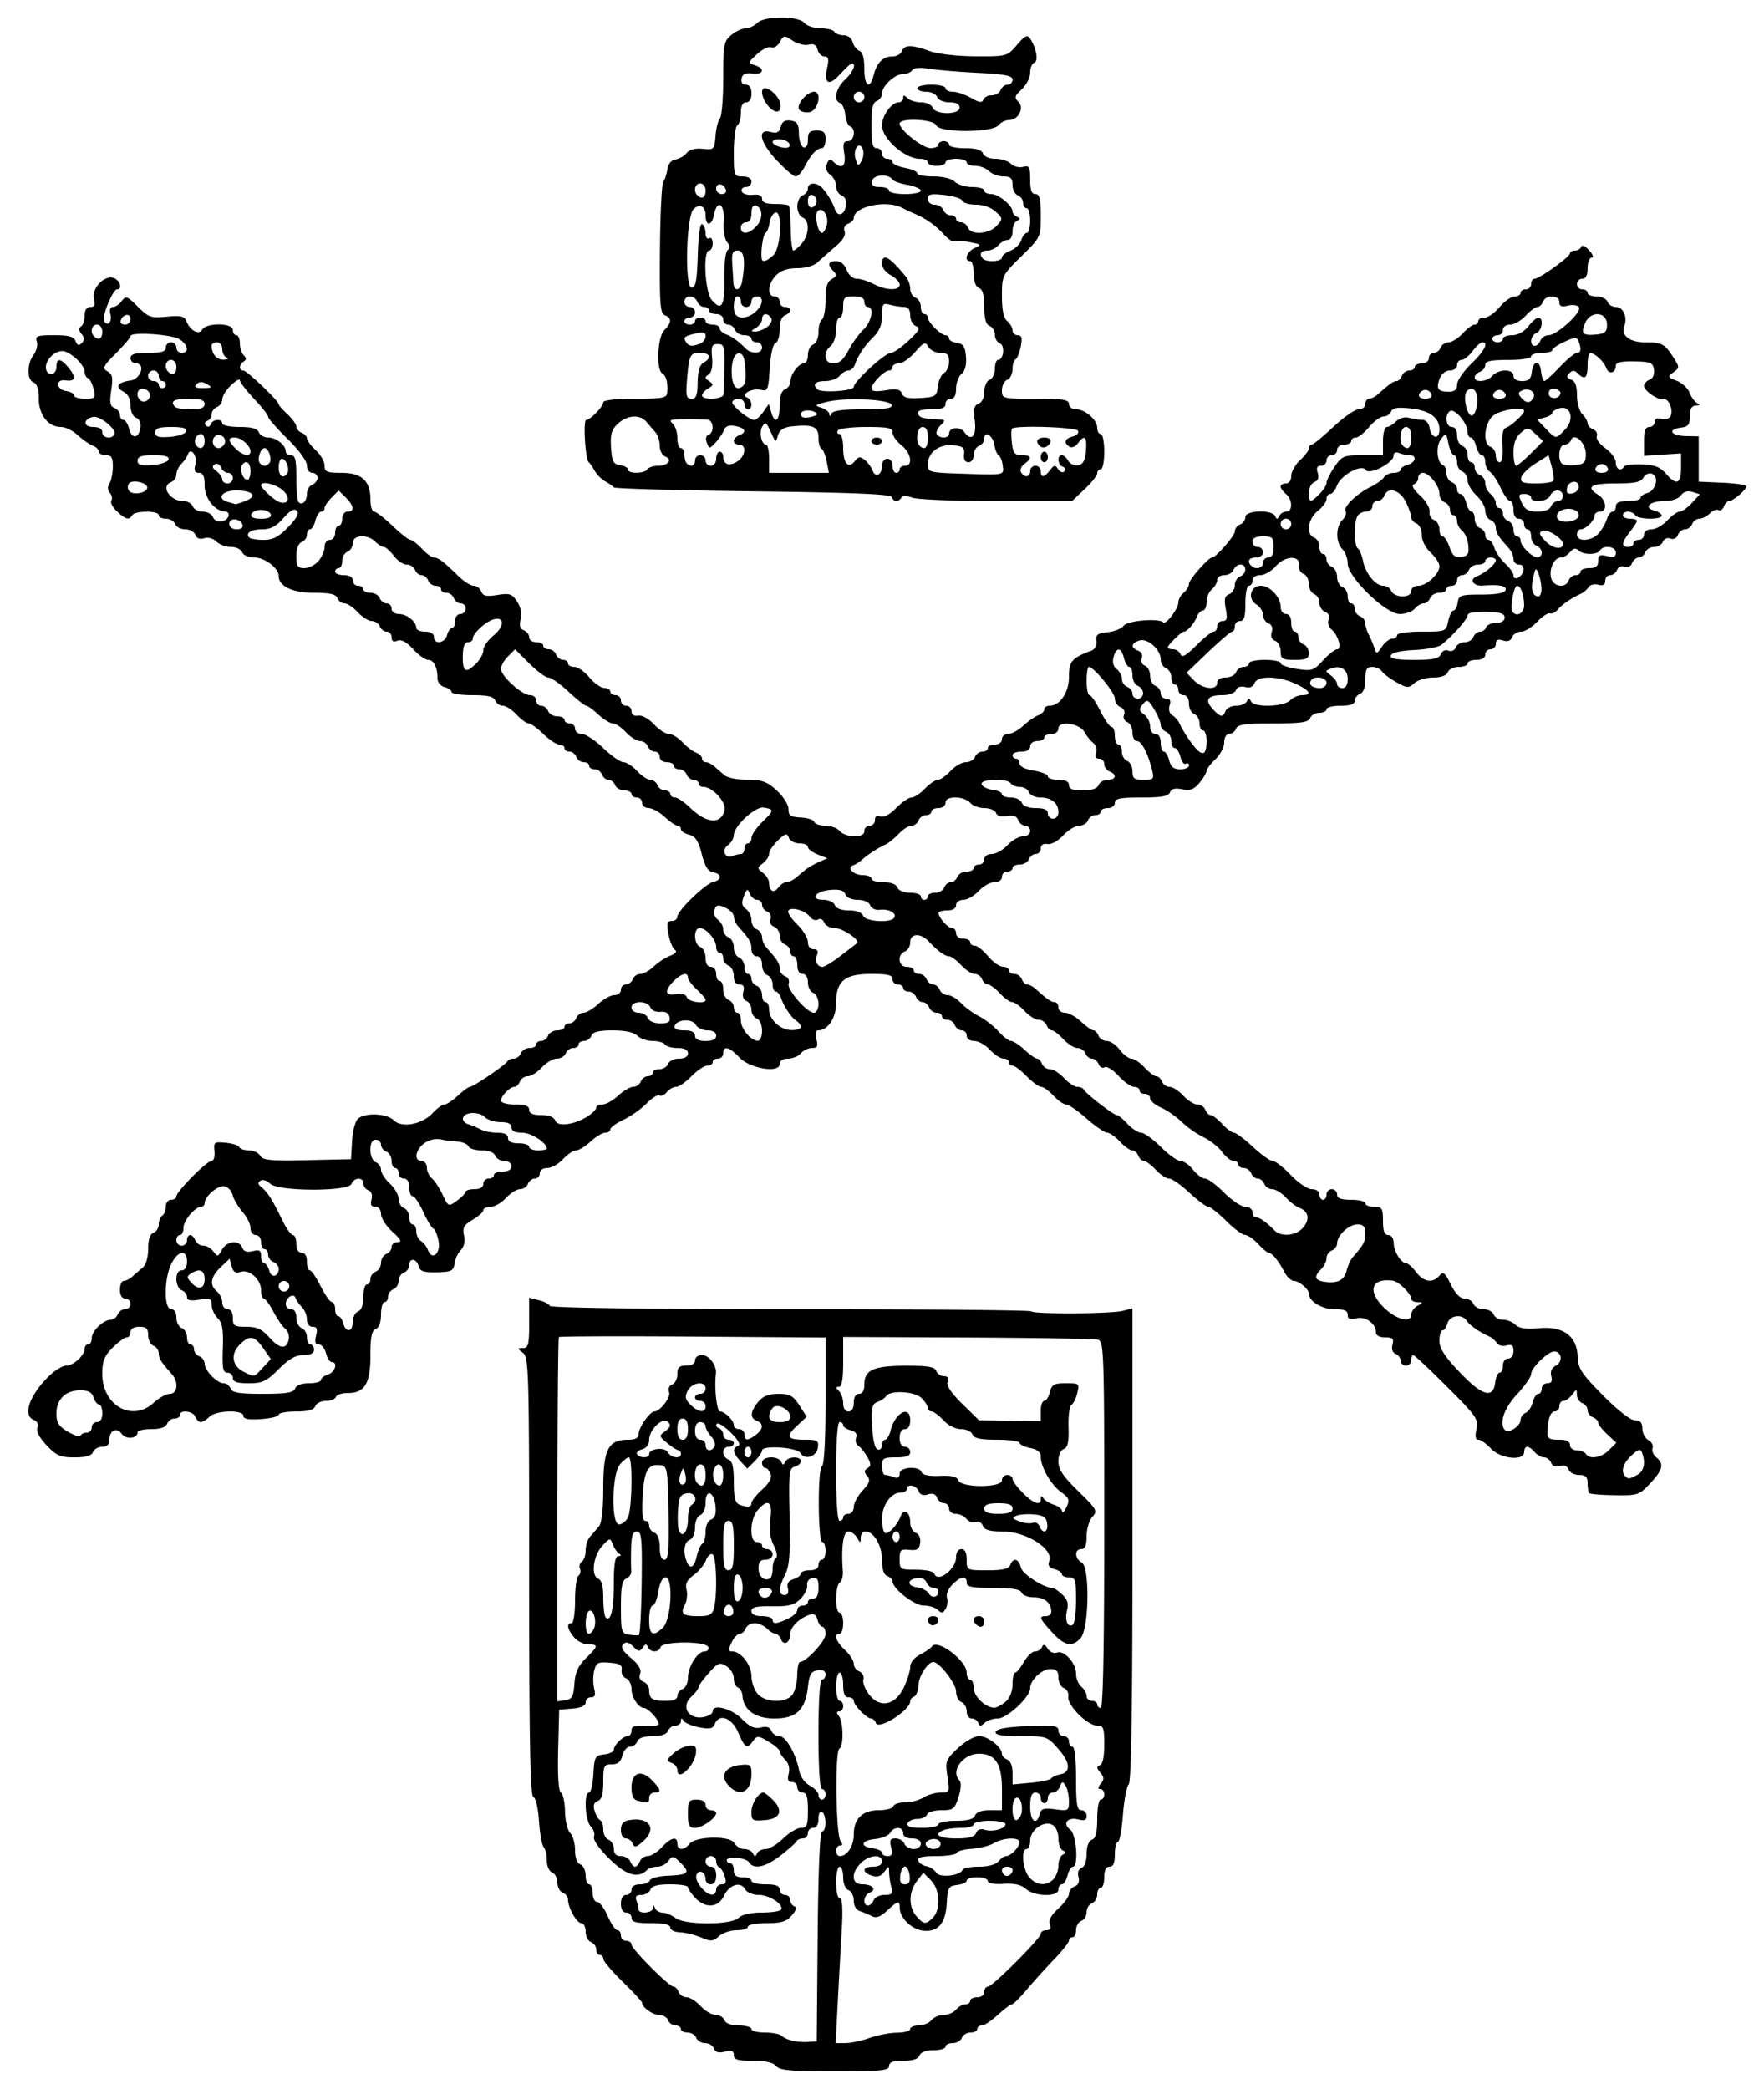 <svg xmlns="http://www.w3.org/2000/svg" width="500" height="592" viewBox="0 0 132.292 156.633"><path style="fill:#000;stroke-width:.265" d="M104.182 212.968c-.218-.263-.81-.397-1.752-.397-1.131 0-1.423-.087-1.423-.426 0-.322-.161-.385-.667-.258-.468.118-.714.047-.822-.236-.085-.221-.384-.403-.664-.403s-.578-.178-.662-.397c-.083-.218-.377-.397-.653-.397-.275 0-.5-.119-.5-.264 0-.146-.183-.265-.406-.265-.223 0-.474-.178-.557-.397-.084-.218-.387-.397-.672-.397-.484 0-1.276-.563-1.276-.907 0-.083-.655-.79-1.455-1.572-.8-.781-1.456-1.555-1.456-1.72 0-.164-.119-.298-.264-.298-.146 0-.265-.183-.265-.406 0-.223-.178-.473-.397-.557-.218-.084-.396-.437-.396-.786 0-.348-.15-.634-.331-.635-.344-.002-.992-1.164-.992-1.779 0-.193-.179-.42-.397-.504-.219-.084-.397-.425-.397-.757 0-.333-.179-.674-.397-.758-.223-.085-.397-.48-.397-.901 0-.412-.106-.862-.236-1-.13-.139-.287-1.019-.351-1.956-.066-.974-.249-1.75-.426-1.808-.232-.078-.31-4.204-.31-16.523 0-15.327-.03-16.442-.463-16.77-.44-.335-.44-.352 0-.36.397-.007.463-.278.463-1.89v-1.88l.728.18c.4.1.767.291.816.426.053.147 7.257.245 18.013.245 9.86 0 18 .073 18.089.163.223.223 5.968.193 6.87-.036l.728-.185v17.703c0 12.191-.088 17.791-.282 17.985-.156.156-.351 1.192-.435 2.302-.084 1.111-.255 2.02-.38 2.02-.124 0-.226.417-.226.926 0 .647-.12.926-.397.926-.264 0-.397.265-.397.794 0 .436-.119.793-.264.793-.146 0-.265.226-.265.501 0 .276-.178.57-.397.653-.218.084-.397.382-.397.662s-.178.578-.396.661c-.219.084-.397.395-.397.69 0 .296-.12.538-.265.538-.145 0-.265.112-.265.249s-.506.774-1.124 1.417a54.205 54.205 0 0 0-2.045 2.264c-.506.603-1.004 1.097-1.108 1.097-.103 0-.579.357-1.057.793-.478.437-1.02.794-1.207.794-.186 0-.338.12-.338.265 0 .145-.225.264-.5.264-.276 0-.57.179-.654.397-.083.219-.394.397-.69.397-.295 0-.537.12-.537.265 0 .145-.404.264-.898.264-.554 0-.956.152-1.05.397-.1.262-.515.397-1.219.397-.771 0-1.066.11-1.066.397 0 .335-.629.397-4.069.397-3.294 0-4.131-.076-4.398-.397zm3.113-9.724c.044-4.944.167-7.87.33-7.87.342 0 .339-1.245-.003-1.456-.15-.093-.265.13-.265.513 0 .426-.147.678-.397.678a.398.398 0 0 0-.397.396c0 .219-.168.397-.375.397-.206 0-.414.09-.463.2-.048.11-.581.587-1.184 1.059-1.144.895-2.036 1.091-2.396.527-.23-.36-1.667-.483-1.667-.143 0 .115.119.21.264.21.146 0 .265.237.265.529 0 .388.176.529.661.529.364 0 .662.119.662.264 0 .146.476.265 1.058.265.765 0 1.059.11 1.059.397 0 .218.178.397.396.397.219 0 .397.168.397.374 0 .207.138.421.307.477.202.068.137.3-.191.684-.396.462-.784.581-1.894.581-.768 0-1.397.12-1.397.265 0 .145-.377.264-.839.264-.461 0-1.062.203-1.336.45-.437.396-.599.407-1.344.093-.465-.197-1.174-.37-1.574-.384-.4-.015-.727-.175-.727-.357 0-.224-.468-.33-1.456-.33-1.117 0-1.455-.093-1.455-.398a.398.398 0 0 0-.397-.396c-.247 0-.397-.25-.397-.662 0-.411.15-.661.397-.661a.398.398 0 0 0 .397-.397c0-.244.248-.397.64-.397.351 0 .683-.133.738-.296.054-.163.657-.32 1.34-.348 1.554-.066 1.71-.22.968-.962-.54-.54-.62-.553-.911-.154-.176.24-.55.437-.833.437-.282 0-.626.109-.765.242-.698.673-1.583.41-2.855-.849-.766-.759-1.222-1.42-1.135-1.646.08-.208-.029-.551-.24-.763-.425-.424-.537-2.54-.136-2.54.138 0 .287-.625.331-1.39.075-1.295.129-1.394.808-1.472.4-.046.727-.204.727-.35 0-.352.682-1.022 1.04-1.022.156 0 .283-.187.283-.417 0-.314.225-.398.912-.338.501.043.999-.008 1.105-.115.183-.183-.754-1.246-1.099-1.246-.39 0-.918-.81-.918-1.408 0-.359-.184-.723-.41-.81-.224-.086-.373-.366-.33-.623.062-.365-.135-.484-.905-.548-.864-.072-1.003 0-1.153.595a3.267 3.267 0 0 0-.004 1.338c.123.489.061.662-.236.662a.393.393 0 0 0-.402.38c0 .25-.343.41-.992.464l-.992.082-.075 3.021c-.048 1.936.026 3.085.207 3.196.155.096.294.738.308 1.426.013.688.188 1.414.388 1.613.2.2.363.776.363 1.28 0 .57.15.974.397 1.069.218.084.396.454.396.822 0 .368.12.67.265.67.146 0 .265.298.265.661 0 .364.15.662.334.662.184 0 .54.476.793 1.058.252.582.578 1.058.724 1.058.146 0 .265.179.265.397 0 .219.179.397.397.397.218 0 .397.127.397.282 0 .334 2.819 3.158 3.153 3.158.126 0 .299.178.382.397.084.218.351.397.594.397.242 0 .716.297 1.054.661.337.364.844.661 1.126.661.283 0 .582.179.666.397.096.25.5.397 1.087.397.513 0 .934.12.934.265 0 .145.452.264 1.005.264.553 0 1.119.108 1.257.24.336.319 1.162.513 1.971.463l.662-.041.07-7.872zm3.899 7.615c.582-.21 1.504-.387 2.05-.393.546-.006.992-.13.992-.276 0-.146.283-.265.63-.265.345 0 .777-.178.958-.397.18-.218.598-.397.926-.397.328 0 .745-.178.926-.396.181-.219.493-.397.694-.397.2 0 .364-.12.364-.265 0-.145.238-.264.53-.264.293 0 .528-.177.528-.397 0-.219.12-.397.267-.397.345 0 3.967-3.626 3.967-3.97 0-.145.191-.264.425-.264.289 0 .37-.142.255-.442-.113-.296.097-.686.634-1.176.441-.403.802-.906.802-1.116 0-.211.193-.458.427-.548.277-.106.377-.355.285-.706-.086-.33.005-.598.235-.686.224-.086.376-.511.376-1.05 0-.562.151-.965.397-1.06.285-.108.397-.554.397-1.578 0-.785.12-1.427.265-1.427.145 0 .264-.179.264-.397 0-.218-.133-.397-.297-.397-.205 0-.195-.123.033-.397.264-.318.257-.484-.034-.837-.283-.343-.29-.464-.032-.55.21-.071.33-.634.33-1.545 0-1.275-.06-1.433-.55-1.433-.723 0-2.25-1.54-2.144-2.164.045-.267-.104-.557-.331-.645-.228-.087-.414-.443-.414-.792 0-.482-.144-.633-.603-.633-.646 0-1.514.825-1.514 1.44 0 .648-1.73 2.264-2.426 2.264-.354 0-.8.15-.994.331-.28.265-.374.265-.471 0-.067-.182-.29-.33-.497-.33-.206 0-.374-.242-.374-.538 0-.296-.179-.606-.397-.69-.219-.084-.397-.446-.397-.806 0-.568-1.26-2.2-1.7-2.2-.417 0-1.083 1.018-1.12 1.713-.023.431-.172.828-.33.88-.16.054-.29.206-.29.34 0 .692-2.387 2.202-2.579 1.631-.06-.182-.22-.33-.353-.33-.326 0-1.301-.992-1.301-1.323 0-.146-.179-.265-.397-.265-.277 0-.397-.28-.397-.926 0-.51-.119-.926-.264-.926-.146 0-.265.476-.265 1.058 0 .582.12 1.059.265 1.059.145 0 .264.178.264.396 0 .219-.133.397-.297.397-.2 0-.212.108-.037.331.35.443.386 2.252.05 2.46-.345.213-.265 6.484.088 6.933.176.223.164.33-.036.33-.163 0-.297.179-.297.397 0 .219.128.397.283.397.548 0 1.04-.764 1.04-1.614 0-1.187.654-1.825 1.87-1.825.548 0 1.04-.134 1.095-.298.055-.164.452-.294.882-.29.43.006 1.047-.159 1.37-.363.321-.205.9-.372 1.286-.372.682 0 .696-.033.52-1.208-.172-1.146-.132-1.255.782-2.117.553-.521 1.238-.909 1.606-.909.648 0 1.701.825 1.701 1.332 0 .15.179.341.397.425.24.092.397.492.397 1.01v.86l1.39-.13c.763-.072 1.448-.22 1.52-.328.073-.108.37-.242.659-.297.823-.156.77-.882-.142-1.92-.82-.933-.874-.952-2.815-.952-1.465 0-1.95-.085-1.869-.33.074-.221.872-.36 2.404-.42 1.956-.077 2.293-.029 2.293.33 0 .231.178.42.397.42.218 0 .396.179.396.397 0 .218.12.397.265.397.157 0 .265.97.265 2.381 0 1.94.073 2.382.396 2.382.219 0 .397.191.397.425 0 .32-.161.385-.645.264-.793-.2-1.193.325-.586.769.469.342.645 2.775.202 2.775-.13 0-.31.298-.402.661-.092.364-.283.662-.426.662-.143 0-.26.178-.26.397 0 .563-1.801.524-2.439-.053-.344-.311-.857-.427-1.674-.377-.709.044-1.178-.04-1.178-.212 0-.156-.357-.284-.794-.284-.436 0-.793.11-.793.247 0 .135-.32.284-.71.33-.647.077-.716.196-.782 1.348-.087 1.533-.65 2.195-1.767 2.078-.86-.09-1.746-.94-1.76-1.688-.011-.607-.113-.587-.946.185-.503.467-.822.583-1.138.416a6.327 6.327 0 0 0-.901-.375c-.274-.085-.463-.405-.463-.785 0-.353-.179-.71-.397-.794-.232-.089-.397-.485-.397-.954 0-.441-.119-.802-.264-.802-.146 0-.265.536-.265 1.19 0 .669.124 1.191.283 1.191.191 0 .233.83.128 2.58-.084 1.419-.219 3.86-.299 5.424l-.145 2.844.744-.004c.41-.002 1.22-.176 1.802-.385zm-9.828-9.004c.247-.247.897-.396 1.723-.396.73 0 1.387-.098 1.46-.218.235-.378-.87-1.105-1.68-1.105-.438 0-.88-.185-1.015-.424-.342-.612-1.183-.35-1.587.493-.43.9-1.397.964-2.16.145-.297-.318-.54-.675-.54-.793 0-.119-.599-.215-1.33-.215-.94 0-1.377.117-1.484.397-.084.218-.39.397-.682.397-.374 0-.482.122-.368.418.088.23.16.528.16.662 0 .373 1.056.288 1.08-.088.016-.265.047-.265.154 0 .073.182.332.334.574.339.243.005.672.183.955.397.717.542 4.196.536 4.74-.008zm14.571-.019c.609-.608.528-2.118-.15-2.796l-.567-.566-.486.632c-.614.799-.632 1.925-.042 2.614.549.641.706.656 1.245.116zm-4.442-1.304c.084-.218.45-.396.816-.396.56 0 .639-.094.504-.596a5.358 5.358 0 0 1-.163-1.109c-.003-.491-.018-.493-.354-.033-.245.335-.524.425-.926.297-.782-.248-.728-.676.086-.676.412 0 .662-.15.662-.397 0-.57-.966-.49-1.588.132-.76.76-.698 1.588.117 1.588.759 0 1.112.407.543.625-.444.17-.545.962-.122.962.15 0 .34-.178.425-.397zm-11.81-.793c0-.219.186-.397.414-.397.308 0 .367-.153.23-.595-.102-.328-.289-.635-.415-.684-.127-.048-.23-.257-.23-.463 0-.206-.178-.375-.397-.375a.398.398 0 0 0-.397.397c0 .218.179.397.397.397.247 0 .397.25.397.661 0 .412-.15.662-.397.662a.39.39 0 0 1-.397-.381c0-.548-.505-.783-.683-.318-.166.43.618 1.435 1.146 1.47.182.013.331-.156.331-.374zm14.503-1.067c-.046-.368-.203-.67-.349-.67-.145 0-.302.302-.348.67-.06.477.04.67.348.67s.408-.193.349-.67zm10.783.292c.208-.208.378-.674.378-1.036 0-.363.149-.728.33-.813.265-.124.265-.185 0-.309-.181-.085-.33-.495-.33-.913 0-.437-.19-.864-.448-1.009-.635-.355-1.669.377-1.669 1.181 0 .347-.119.631-.265.631-.437 0-.298 1.542.192 2.114.533.623 1.279.687 1.812.154zm-6.81-.713c.048-.128.6-.232 1.224-.232.687 0 1.267-.157 1.466-.397.181-.218.442-.397.58-.397.34 0 1.007-.688 1.007-1.04 0-.397-1.225-.353-1.927.07-.323.195-1.062.384-1.645.421-.582.037-1.098.176-1.146.308-.049.133-.743.241-1.543.241-1.047 0-1.425.093-1.346.33.061.183.339.375.618.427.279.053.606.268.728.48.235.41 1.812.242 1.984-.21zm3.748.017c0-.137-.178-.249-.397-.249-.409 0-.525.312-.227.61.211.212.624-.027.624-.361zm-27.95-.646c.084-.218.35-.397.593-.397s.717-.297 1.054-.661c.692-.747 1.168-.854 1.168-.265 0 .504.513.514.897.016.453-.587 3.056-.64 3.376-.068.138.247.473.449.745.449s.563.149.648.33c.124.265.185.265.309 0 .085-.181.378-.33.652-.33s.864-.357 1.31-.794c.447-.436 1.046-.793 1.332-.793.448 0 .52-.185.52-1.323 0-1-.097-1.323-.397-1.323a.398.398 0 0 1-.396-.397.4.4 0 0 0-.402-.397c-.29 0-.359-.174-.246-.623.098-.391.001-.779-.26-1.04-.228-.229-.415-.518-.415-.642 0-.125-.376-.449-.835-.72-.771-.455-.86-.46-1.154-.057-.464.634-.608.554-1.117-.622-.489-1.127-1.443-1.47-1.764-.633-.129.336-.372.387-1.152.24-.544-.102-1.076-.323-1.184-.491-.143-.225-.196-.219-.199.024-.002.182-.186.33-.409.33-.223 0-.474.18-.557.397-.099.257-.508.397-1.154.397-.647 0-1.056.141-1.154.397-.084.219-.333.397-.553.397-.22 0-.475.298-.566.662-.12.474-.344.661-.799.661-.58 0-.633.106-.633 1.295 0 .932-.116 1.339-.415 1.454-.293.112-.36.334-.23.755.103.329.29.637.416.685.126.049.23.363.23.7 0 .336.178.68.396.763.219.084.397.394.397.69 0 .364.174.537.538.537.295 0 .606.179.69.397.083.218.245.397.36.397.114 0 .276-.179.36-.397zm-.533-1.332c-.082-.213-.314-.388-.517-.388-.212 0-.369-.268-.369-.63 0-.446.175-.662.596-.738 1.527-.275 2.142.626 1.075 1.576-.521.465-.663.497-.785.18zm4.141-2.24c0-.952.067-1.058.662-1.058.412 0 .661.15.661.397 0 .218.179.397.397.397.219 0 .397.092.397.205 0 .376-1.056 1.118-1.59 1.118-.438 0-.527-.179-.527-1.059zm4.763-.135c0-.626.516-1.452.907-1.452.083 0 .397.245.697.545.813.813.567 1.423-.614 1.521-.914.076-.99.029-.99-.614zm-8.533-.84c-.323-.085-.463-.386-.463-.998 0-1.122.732-1.375 1.543-.533.676.703.718.919.177.919a.398.398 0 0 0-.397.397c0 .407-.063.422-.86.214zm6.8-1.157c-.65-.717-.24-1.41.9-1.523.76-.075.833-.016.833.675 0 1.353-.885 1.786-1.734.848zm-3.823-1.147c0-.203-.198-.444-.439-.537-.39-.15-.377-.225.123-.69.309-.288.833-.553 1.166-.588.483-.052.592.053.543.522-.105 1.005-1.393 2.2-1.393 1.293zm16.03 5.793c-.133-.533-.067-.662.34-.662.279 0 .575.179.659.397.084.218.394.397.69.397.3 0 .537-.174.537-.397 0-.247-.25-.397-.661-.397-.412 0-.662-.15-.662-.397 0-.503-.699-.518-.979-.02-.116.206-.628.414-1.138.462-1.054.1-1.149.574-.14.7.368.046.67.195.67.331s.191.247.425.247c.322 0 .385-.161.26-.661zm3.67-.114c.084-.136.025-.325-.13-.42-.391-.243-1.12.075-.918.4.206.334.846.346 1.048.02zm2.697-.952c.098-.256.339-.347.653-.247.591.188 1.556-.076 1.556-.425 0-.136-.536-.247-1.19-.247-.655 0-1.191.12-1.191.265 0 .145-.407.265-.905.265-.497 0-1.092.072-1.323.16-.837.321-.387.633.913.633.95 0 1.376-.115 1.487-.404zm-2.818-.654c0-.146.582-.265 1.295-.265.906 0 1.34-.119 1.446-.397.096-.249.5-.396 1.087-.396h.934V192.2c0-1.885-.495-2.649-1.72-2.649-1.2 0-2.158 1.301-1.471 1.998.154.156.13.626-.065 1.243-.287.91-.393.993-1.284.993-.535 0-1.02.146-1.08.325-.06.178-.387.327-.726.33-.34.003-.669.155-.73.337-.078.232.248.33 1.101.33.667 0 1.213-.119 1.213-.264zm6.241-.903c.095-.645-.157-1.244-.448-1.064-.36.222-.293 1.765.07 1.644.17-.056.34-.317.378-.58zm1.348.138c.109-.417.306-.478 1.166-.363.996.134 1.034.111 1.03-.623-.002-.42-.114-.938-.25-1.152-.21-.334-.271-.324-.421.066-.096.25-.34.456-.543.456s-.369.178-.369.397c0 .218-.12.396-.265.396-.145 0-.264-.178-.264-.396a.398.398 0 0 0-.397-.397c-.287 0-.397.294-.397 1.058 0 1.087.474 1.459.71.557zm-16.056-1.484c0-.218-.119-.397-.264-.397-.165 0-.265-1.543-.265-4.1 0-2.559.1-4.102.265-4.102.145 0 .264-.178.264-.395 0-.26-.204-.365-.595-.306-.489.073-.62.299-.728 1.255-.195 1.721-.873 2.356-2.513 2.356-1.433 0-2.316-.629-2.395-1.706-.021-.284-.175-.561-.343-.617-.168-.056-.305-.361-.305-.678 0-.316-.25-.731-.555-.922-.499-.311-.634-.259-1.323.513-.422.473-.768.953-.768 1.067 0 .113-.241.431-.536.706-.578.538-.487 1.228.197 1.49.505.195 1.398-.061 1.398-.4 0-.57 1.405-.204 2.176.566.613.613.967.774 1.44.655.428-.107.678-.028.783.246a.685.685 0 0 0 .596.403c.489 0 1.233 1.276 1.483 2.542.097.494.42.96.81 1.17.357.19.65.505.65.699 0 .193.118.352.264.352.145 0 .264-.179.264-.397zm13.491-6.938c.332-.284.532-.781.532-1.323 0-.477.09-.868.199-.869.109 0 .4-.358.649-.794.248-.435.625-.792.838-.792.213 0 .45-.148.526-.33.1-.239.219-.205.426.12.162.257.462.386.691.298.54-.208 1.434.782 1.434 1.589 0 .352.178.788.397.97.218.18.396.493.396.693 0 .2.179.365.397.365.219 0 .397.119.397.264 0 .146.12.265.265.265.173 0 .264-4.757.264-13.74 0-12.864-.03-13.75-.463-13.865-.254-.068-4.66-.143-9.79-.166l-9.326-.043v1.868c0 1.277-.1 1.869-.317 1.869-.247 0-.247.07 0 .317.174.175.317.591.317.926 0 .365.16.609.397.609.247 0 .397-.25.397-.662 0-.411.15-.661.397-.661.252 0 .397-.254.397-.699 0-1.092.673-1.4 3.08-1.41 1.677-.006 2.188.08 2.307.389a.674.674 0 0 0 .586.397c.287 0 .379.142.272.42-.107.28.259.832 1.096 1.653l1.258 1.234 2.315.029 2.315.029v-.757c0-.416.117-.756.26-.756.142 0 .334-.298.425-.662.142-.564.318-.661 1.2-.661.996 0 1.029.027.857.728-.098.4-.297.805-.443.9-.146.096-.244.843-.217 1.66.036 1.12-.051 1.524-.355 1.64-.236.09-.404.48-.404.933 0 .595.348 1.116 1.488 2.23 1.395 1.361 1.46 1.482 1.058 1.927-.236.261-.43.912-.43 1.446 0 .687-.116.971-.396.971-.53 0-.508.706.033 1.009.614.344.544 4.968-.086 5.664-.633.7-1.221.577-2.154-.448-.944-1.037-1.003-1.198-.44-1.198.219 0 .396-.148.394-.33-.008-.668-.5-1.08-1.285-1.08-.443 0-.866-.16-.94-.353-.097-.251-.712-.353-2.129-.353-1.595 0-1.992-.08-1.992-.397 0-.554-.432-.495-1.072.146-.306.306-.482.738-.403.992.077.247.028.627-.108.844-.197.314-.314.328-.576.066-.18-.18-.658-.328-1.06-.328-.708 0-2.338-1.266-2.338-1.815 0-.135-.178-.314-.396-.398-.262-.1-.397-.514-.397-1.216 0-1.083-.614-2.128-1.25-2.128-.186 0-.341.209-.346.463-.008.441-.02.441-.278 0-.148-.254-.442-.463-.653-.463-.378 0-.544 1.196-.41 2.953.03.387-.072.78-.225.875-.354.22-.367 2.258-.013 2.258.145 0 .264.357.264.794 0 .436-.119.793-.264.793-.472 0-.28.586.397 1.214.363.337.661.801.661 1.031 0 .23.188.49.418.578a.52.52 0 0 1 .303.603c-.064.244.14.765.454 1.158.819 1.027 1.96.766 2.595-.593.255-.544.463-1.228.463-1.52 0-.31.301-.684.728-.904.4-.206.81-.489.909-.628.412-.575 2.597 1.083 2.597 1.972 0 .29.119.529.264.529.146 0 .265.283.265.63 0 .614.856 1.445 1.518 1.473.18.008.567-.191.86-.442zm-5.649-5.813c-.298-.298-.181-.61.228-.61.218 0 .397.112.397.248 0 .334-.413.573-.625.362zm3.447.007c-.304-.305-.193-.618.22-.618.219 0 .397.179.397.397 0 .413-.312.525-.617.22zm-30.124 4.45c.062-.856.28-1.342.86-1.909.935-.914.957-1.042.175-1.042-.332 0-.808-.24-1.059-.532-.508-.594-.592-1.056-.19-1.056.148 0 .264-.744.264-1.704 0-.937.114-1.774.253-1.86.139-.086.19-.32.114-.518-.076-.2-.011-.44.144-.537.155-.096.283-.473.283-.839s.148-.83.33-1.034c.182-.202.48-.546.662-.763.214-.256.33-1.287.33-2.92 0-2.857.376-3.583 1.853-3.583.576 0 .796-.127.802-.463.009-.461.852-1.654 1.17-1.654.438 0 1.255-1.068 1.109-1.45-.095-.248 0-.484.23-.572.216-.083.393-.436.393-.784 0-.499.14-.633.661-.633.412 0 .662-.15.662-.397 0-.218.234-.397.52-.397.527 0 1.124.794 1.047 1.392-.133 1.03.06 2.841.304 2.841.366 0 1.04.674 1.04 1.04 0 .156.178.283.396.283.218 0 .397.179.397.397 0 .484.249.493.86.029.568-.431.594-.848.066-1.05-.529-.203-.488-.7.117-1.426.358-.43.78-.594 1.513-.592.854.003 1.103.14 1.565.86l.55.856-.712.662c-.892.83-.769 1.058.573 1.058.947 0 1.052.064.976.593-.098.687-.99.965-1.303.406-.24-.429-2.882-.603-2.882-.19 0 .137-.25.498-.554.803l-.553.553-.505-.542c-.585-.628-.642-1.004-.176-1.16.209-.069.01-.43-.54-.98-.48-.478-.955-.78-1.058-.67-.102.111-.037.254.145.32.181.064.33.286.33.492 0 .207.179.375.397.375.218 0 .397.12.397.265 0 .145-.179.264-.397.264a.402.402 0 0 0-.397.406c0 .222.179.473.397.557.29.111.397.566.397 1.683 0 1.152.104 1.57.419 1.692.613.235.904.197.904-.12 0-.153.361-.609.803-1.012.536-.49.746-.88.633-1.176-.093-.243-.276-.442-.406-.442s-.236-.179-.236-.397c0-.487 1.21-.543 1.433-.066.123.264.185.264.309 0 .19-.407 1.168-.441 1.168-.041 0 .159-.208.343-.463.41-.417.108-.455.473-.383 3.69.064 2.818-.006 3.742-.33 4.393-.51 1.022-.524 1.536-.04 1.536.236 0 .324-.185.241-.504-.09-.347.04-.558.422-.679.304-.097.553-.287.553-.422 0-.136.298-.247.662-.247.411 0 .661-.15.661-.397 0-.218.12-.397.265-.397.145 0 .264-.298.264-.661 0-.364-.107-.662-.238-.662-.337 0-.367-5.478-.032-5.685.168-.104.27-1.967.27-4.908v-4.74l-9.944-.073c-5.47-.04-9.994-.022-10.054.038-.06.06-.11 6.23-.11 13.71v13.601l.595-.084c.498-.071.61-.274.678-1.234zm7.723.914c0-.203.178-.437.397-.521.218-.084.396-.458.396-.831 0-.837.719-1.984 1.244-1.984.213 0 .338-.149.278-.33-.151-.453-3.423-.449-3.574.004-.14.425-.775.421-.948-.005-.103-.253-.195-.243-.395.043-.22.316-.331.304-.717-.083-.33-.33-.537-.376-.746-.168-.208.208-.048.493.576 1.026.59.504.81.878.694 1.182-.108.28-.014.503.254.606.233.09.424.369.424.62 0 .654.237.81 1.235.81.577 0 .882-.128.882-.37zm8.627-.095c.194-.254.356-.91.36-1.455.005-.546.098-.994.207-.996.478-.01 1.918-1.573 1.918-2.082 0-.308-.105-.56-.234-.56-.128 0-.296-.239-.372-.53-.1-.382-.275-.482-.626-.357-.774.276-1.414.928-1.414 1.442 0 .631-.492.908-.691.388-.088-.228-.274-.414-.414-.414-.14 0-.434-.178-.652-.397-.218-.218-.63-.397-.916-.397-.285 0-.587.179-.67.397-.084.219-.289.398-.455.4-.167 0-.44.298-.608.66-.249.536-.236.66.066.66.64 0 1.43 1.022 1.43 1.85 0 .434.205 1.03.456 1.322.58.679 2.122.72 2.615.07zm-11.305-8.391c.042-3.3-.009-3.846-.356-3.846-.303 0-.414.318-.436 1.257-.017.691-.012 1.45.01 1.687a.606.606 0 0 1-.366.587c-.317.122-.408.596-.408 2.131 0 1.842.04 1.981.596 2.073.327.054.666.066.753.027.087-.039.18-1.801.207-3.916zm-3.562 3.393c.213-.555-.071-1.473-.394-1.274-.314.195-.323 1.708-.01 1.708.13 0 .312-.195.404-.434zm5.157-.029c.626-.6.792-3.77.199-3.77-.229 0-.437.407-.54 1.058-.094.582-.288 1.058-.431 1.058-.144 0-.262.477-.262 1.059 0 1.15.284 1.314 1.034.595zm30.98-2.066c0-1.528-.054-1.704-.529-1.704-.29 0-.529-.105-.529-.234 0-.128-.253-.3-.563-.381-.401-.105-.514-.278-.39-.6.348-.907-1.73-2.225-3.507-2.225-.952 0-1.348-.114-1.467-.424-.09-.233-.331-.36-.538-.28-.206.079-.518-.028-.691-.238a1.202 1.202 0 0 0-.814-.38c-.273 0-.496-.18-.496-.398 0-.218-.166-.396-.369-.396-.203 0-.44-.187-.528-.416-.106-.276-.337-.358-.69-.246-.355.112-.586.03-.692-.246-.174-.455-.896-.576-.896-.15 0 .145-.212.264-.47.264-.713 0-1.382.955-1.382 1.972 0 .499.097.967.217 1.041.247.153.919-.557 1.187-1.256.238-.62.712-.3.712.48 0 .339.187.688.416.776.249.096.381.398.33.756-.067.477-.23.581-.812.52-.647-.067-.728.011-.728.706 0 .755.042.782 1.25.782.687 0 1.292.129 1.345.286.245.735 1.639-.309 1.639-1.227 0-.36.16-.603.397-.603.264 0 .397.265.397.794 0 .792.003.794 1.559.794 1.142 0 1.6-.107 1.711-.397.224-.582.618-.484.8.198.135.508 1.719 1.522 2.377 1.522.104 0 .429.222.72.495.387.36.486.682.362 1.175-.188.749.04 1.335.426 1.096.136-.083.247-.919.247-1.856zm-21.618 1.405c.392-.182.713-.48.714-.662.001-.182.181-.33.4-.33.218 0 .396-.12.396-.265 0-.146.179-.265.397-.265.267 0 .397-.266.397-.813 0-.634-.102-.792-.463-.718a.473.473 0 0 0-.387.54c.041.244-.184.702-.5 1.019-.467.467-.869.571-2.126.553-1.186-.016-1.551.068-1.551.36 0 .248.278.382.794.382.436 0 .793.12.793.265 0 .35.275.334 1.136-.066zm-13.046-2.646c.003-1.46.1-2.052.335-2.055.222-.003.238-.068.047-.198-.156-.107-.368-.422-.47-.7-.179-.48-.216-.473-.77.122-.687.736-.878 2.253-.312 2.47.259.1.38.558.38 1.433 0 .708.082 1.368.18 1.467.38.38.606-.565.61-2.54zm7.51 1.852c.26-.968.19-3.858-.098-4.035-.146-.09-.373.111-.505.447-.133.336-.547.835-.922 1.109-.506.369-.643.653-.53 1.1.082.331.025.836-.127 1.121-.364.68-.152.853 1.04.853.796 0 1.013-.113 1.142-.595zm1.44.132c-.108-.557-.577-.522-.697.052-.05.24.096.411.35.411.273 0 .402-.173.347-.463zm.712-1.653c0-.485-.15-.932-.331-.993-.23-.076-.33.228-.33.993 0 .764.1 1.068.33.992.182-.06.33-.507.33-.992zm2.188.314c.058-.176-.139-.314-.447-.314-.55 0-.714.277-.369.622.245.246.687.078.816-.308zm12.496-.065c0-.137-.166-.25-.369-.25-.202 0-.44-.186-.528-.415-.09-.237-.392-.379-.7-.33-.777.121-.77.597.01.705.363.05.757.261.875.469.221.387.712.264.712-.18zm-12.436-1.705c0-.346.11-.697.244-.78.137-.085.065-.506-.165-.968-.279-.559-.357-1.186-.248-1.982.179-1.307-.182-1.544-.962-.632-.58.676-.622 2.378-.06 2.378.22 0 .398.12.398.265 0 .145.178.264.397.264.218 0 .396.179.396.397 0 .22-.235.397-.529.397-.383 0-.529.176-.529.64 0 .61.44 1.002.86.764.11-.062.198-.396.198-.743zm-2.91-1.72c0-1.47-.082-1.851-.397-1.851s-.397.382-.397 1.852c0 1.47.082 1.852.397 1.852s.397-.382.397-1.852zm-2.779.797c.096-.434.284-.858.418-.941.134-.083.244-.489.244-.901 0-.436.174-.816.414-.909.283-.108.388-.425.33-1-.108-1.107-.744-1.338-.744-.27 0 .455-.167.85-.396.939-.228.087-.397.482-.397.926 0 .444-.17.839-.397.926-.41.158-.516.873-.237 1.603.25.652.575.494.765-.373zm-2.119-3.244c-.053-3.21-.1-3.511-.556-3.573-.976-.133-1.27.356-1.38 2.3-.07 1.26-.009 1.869.19 1.869.162 0 .294.165.294.368 0 .203.179.437.397.521.249.096.397.5.397 1.087 0 .609.124.934.358.934.286 0 .346-.706.3-3.506zm17.333 1.786c0-.218-.119-.397-.264-.397-.146 0-.265.179-.265.397 0 .218.12.397.265.397.145 0 .264-.179.264-.397zm-15.875-1.323c0-.492.12-.968.265-1.058.525-.324.283-.966-.33-.878-.499.07-.61.273-.679 1.239-.045.635-.016 1.327.064 1.538.247.644.68.108.68-.84zm26.94.331c-.065-.46-.285-.615-.97-.68-.486-.047-1.082-.005-1.322.092-.365.148-.33.22.206.426.354.136.805.185 1.002.11.197-.076.426.039.509.255.235.613.67.46.575-.203zm-31.447-.446c.317-.591.376-4.515.068-4.515-.113 0-.41.24-.661.532-.614.717-.671 4.495-.068 4.495.213 0 .51-.23.661-.512zm16.15-.017c0-.146.178-.265.396-.265.218 0 .397-.232.397-.515 0-.284.298-.837.662-1.23.527-.57.598-.79.347-1.092-.243-.293-.238-.425.024-.587.274-.169.27-.33-.017-.84-.195-.347-.499-.723-.674-.836-.176-.113-.25-.388-.164-.611.102-.268-.037-.456-.408-.553-.31-.081-.564-.253-.564-.381 0-.129-.119-.234-.264-.234-.164 0-.265 1.411-.265 3.704s.1 3.705.265 3.705c.145 0 .264-.12.264-.265zm12.7-.662c0-.286-.295-.396-1.06-.396-.764 0-1.058.11-1.058.396 0 .287.294.397 1.059.397.764 0 1.058-.11 1.058-.397zm3.638-1.233c-.769-.56-1.522-1.872-1.522-2.65 0-.339-.251-.546-.794-.654-.436-.087-.794-.263-.794-.39 0-.128-.76-.232-1.691-.232-1.26 0-1.73-.101-1.844-.397-.084-.218-.47-.397-.858-.397-.413 0-.96-.274-1.318-.661-.338-.364-.738-.662-.89-.662a.272.272 0 0 1-.278-.264c0-.146-.213-.478-.474-.74-.512-.51-2.346-.611-2.658-.145-.096.144-.39.341-.65.438-.401.148-.464.435-.398 1.811.05 1.014.205 1.678.41 1.746.182.06.33-.08.33-.31 0-.23.107-.419.236-.419.13 0 .315-.312.41-.693.339-1.35 1.471-1.936 1.471-.762 0 .411-.15.661-.397.661-.247 0-.397.25-.397.662 0 .411.15.661.397.661.219 0 .397.179.397.397 0 .287-.294.397-1.058.397-.953 0-1.058.066-1.058.661 0 .364.109.662.243.662.133 0 .43.072.661.16.275.106.418.015.418-.264 0-.513 1.484-.604 1.652-.101.069.206.564.304 1.355.27.895-.04 1.29.056 1.398.337.217.567 3.268.562 3.268-.005 0-.218.179-.397.397-.397.219 0 .397.128.397.285 0 .157.348.633.774 1.058.818.82 1.34.99 1.347.443.003-.232.062-.243.198-.036.107.163.463.38.79.481.327.102.603.327.613.499.01.172.153.031.319-.313.263-.547.213-.689-.402-1.137zm-28.182-1.332c-.145-.553-.161-.556-.339-.066-.21.577-.067.991.27.783.121-.075.152-.398.069-.717zm1.524.052c0-.53-.132-.794-.396-.794-.4 0-.567 1.065-.221 1.411.38.38.617.142.617-.617zm1.323 0c0-.83-.436-1.079-.698-.397-.189.493.06 1.19.425 1.19.15 0 .273-.357.273-.793zm-5.556-1.557c0-.433 1.168-.562 1.397-.154.244.437.984.53.984.123 0-.145-.089-.268-.198-.273-.11-.005-.484-.247-.833-.537-.616-.513-.62-.54-.133-.9.38-.28.428-.446.199-.68-.4-.405-1.416.569-1.416 1.357 0 .33-.212.61-.526.691-.29.076-.461.243-.381.372.188.305.907.305.907.001zm7.673-.163c0-.218-.12-.397-.265-.397-.145 0-.264.179-.264.397 0 .218.119.397.264.397.146 0 .265-.179.265-.397zm-2.768-.413c.096-.155-.016-.492-.249-.749-.232-.257-.423-.607-.423-.777 0-.17-.178-.31-.396-.31-.247 0-.397.25-.397.662 0 .411.15.661.397.661.218 0 .396.179.396.397 0 .458.416.53.672.116zm-1.995-1.307c0-.529-.132-.793-.396-.793-.265 0-.397.264-.397.793 0 .53.132.794.397.794.264 0 .396-.265.396-.794zm7.673-.916c0-.588-1.065-1.086-1.352-.632-.43.679-.244 1.02.559 1.02.52 0 .793-.134.793-.388zm-6.35-.803a.398.398 0 0 0-.396-.397c-.219 0-.397-.12-.397-.265 0-.145.178-.265.397-.265a.398.398 0 0 0 .396-.396c0-.595-.996-.479-1.335.155-.239.446-.202.647.19 1.043.592.6 1.145.66 1.145.125zm66.273 6.52c-.07-.07-.127-.404-.127-.744 0-.475-.146-.617-.633-.617-.348 0-.705-.187-.792-.415-.102-.265-.34-.358-.659-.257-.315.1-.556.01-.654-.246-.086-.223-.323-.405-.528-.405-.205 0-.521-.179-.703-.397-.18-.218-.433-.397-.561-.397-.128 0-.232.179-.232.397 0 .695-1.776.506-2.49-.264-.338-.364-.758-.662-.935-.662-.22 0-.266-.252-.147-.796.162-.734-.009-.98-2.208-3.175-1.311-1.308-2.452-2.379-2.535-2.379-.084 0-.152.179-.152.397a.398.398 0 0 1-.397.397c-.218 0-.397-.166-.397-.369 0-.202-.169-.433-.376-.513-.23-.088-.321-.356-.234-.69.117-.448.02-.545-.55-.545-.423 0-.692-.147-.692-.378 0-.666-.782-1.222-1.474-1.049-.48.121-.642.054-.642-.264 0-.317-.26-.426-1.018-.426-.934 0-1.893-.59-1.893-1.164 0-.331-.734-.952-1.127-.952-.204 0-.54-.328-.746-.728-.411-.797-.907-1.389-1.163-1.389-.09 0-.44-.298-.777-.661-.337-.364-.778-.666-.98-.67-.201-.005-.84-.482-1.417-1.059-.579-.577-1.18-1.05-1.335-1.05-.156 0-.794-.476-1.418-1.058-.625-.582-1.31-1.058-1.523-1.058-.213 0-.663-.298-1-.662-.337-.363-.736-.661-.885-.661-.15 0-.34-.179-.425-.397-.083-.218-.29-.397-.46-.397-.17 0-.585-.297-.922-.661-.337-.364-.768-.664-.957-.666-.188-.002-.879-.476-1.534-1.054-.654-.578-1.345-1.052-1.534-1.054-.188-.002-.619-.302-.956-.666-.337-.364-.752-.661-.922-.661-.17 0-.659-.357-1.086-.794-.426-.437-.899-.794-1.049-.794a.27.27 0 0 1-.273-.264c0-.146-.185-.265-.41-.265-.225 0-.685-.298-1.022-.661-.338-.364-.868-.662-1.178-.662-.326 0-.565-.168-.565-.397 0-.218-.166-.397-.369-.397-.203 0-.437-.178-.52-.396-.085-.219-.335-.397-.558-.397-.223 0-.406-.12-.406-.265 0-.145-.182-.265-.405-.265-.223 0-.473-.178-.557-.396-.084-.219-.306-.397-.493-.397s-.409-.179-.492-.397c-.084-.218-.335-.397-.558-.397-.223 0-.405-.12-.405-.265 0-.145-.179-.264-.397-.264a.398.398 0 0 1-.397-.397c0-.309-.352-.397-1.587-.397-2.009 0-2.646.528-2.646 2.19 0 1.112-.617 2.043-1.355 2.043-.177 0-.225.257-.124.662.134.531.067.661-.336.661-.276 0-.65.179-.83.397-.182.218-.613.397-.96.397-.387 0-.628.155-.628.405 0 .712-2.253.34-3.031-.5-.724-.78-1.203-.9-1.203-.302a.398.398 0 0 1-.397.397c-.218 0-.396.12-.396.265 0 .145-.183.264-.406.264-.223 0-.755.357-1.182.794-.427.437-.944.794-1.15.794-.205 0-.52.177-.7.394-.18.216-.43.33-.557.251-.127-.078-.56.193-.962.604-.403.41-1.178.958-1.724 1.216-.546.259-.992.583-.992.722s-.173.252-.384.252c-.21 0-.704.298-1.097.662-.392.364-.88.661-1.084.661-.204 0-.647.298-.984.662-.337.363-.867.661-1.178.661-.326 0-.565.168-.565.397 0 .218-.166.397-.369.397-.202 0-.437.178-.52.397-.084.218-.351.397-.594.397-.242 0-.717.297-1.054.661-.337.364-.857.662-1.155.662-.298 0-.541.112-.541.25 0 .136-.36.462-.802.722-.662.391-.774.595-.647 1.173.096.44.01.843-.233 1.086-.213.213-.428.67-.477 1.018-.08.558-.234.634-1.329.657-.987.02-1.264-.073-1.364-.456-.153-.584-.705-.644-.705-.077 0 .223-.178.474-.396.558-.219.084-.397.365-.397.625s-.179.54-.397.625c-.219.083-.397.334-.397.557 0 .223-.12.405-.265.405-.145 0-.264.42-.264.935 0 .586-.148.99-.397 1.086-.3.115-.397.6-.397 1.987 0 2.108-.43 2.815-1.709 2.81-.43-.003-.827.13-.882.293-.054.164-.39.298-.747.298-.356 0-.716.178-.8.397-.106.277-.54.396-1.447.396-.712 0-1.294.108-1.294.24 0 .13-.596.28-1.323.33-.931.065-1.323-.006-1.323-.239 0-.477-2.061-.424-2.551.066-.219.219-.512.397-.651.397-.14 0-.323-.178-.407-.397-.168-.439-1.154-.552-1.154-.132 0 .145-.182.265-.405.265-.223 0-.473.178-.557.396-.1.26-.511.397-1.182.397-.567 0-1.03.107-1.03.237 0 .472-.864.563-1.185.124-.387-.53-.932-.268-.932.449 0 .34-.182.513-.538.513-.295 0-.606.179-.69.397-.105.275-.533.397-1.388.397-1.065 0-1.355-.126-2.089-.904-.531-.563-.792-1.06-.692-1.32.096-.25-.01-.483-.264-.58-.852-.327-.359-1.8 1.085-3.245.457-.457 1.06-.83 1.34-.83.547 0 1.384-.772 1.384-1.278 0-.17.119-.31.264-.31.146 0 .265-.211.265-.47 0-.533.878-1.382 1.43-1.382.2 0 .434-.178.518-.397.083-.218.334-.397.557-.397a.402.402 0 0 0 .405-.396.398.398 0 0 0-.397-.397c-.247 0-.396-.25-.396-.662 0-.364.127-.661.283-.661.156 0 .45-.149.652-.33.203-.183.552-.485.775-.673.24-.202.406-.772.406-1.397 0-.695.136-1.109.397-1.209.218-.084.397-.37.397-.637s.119-.56.265-.649c.145-.09.264-.395.264-.677 0-.283.179-.514.397-.514.218 0 .397-.114.397-.254 0-.362 2.274-2.656 2.632-2.656.167 0 .265-.319.222-.726-.071-.682-.02-.72.85-.637.51.049.966.197 1.014.329.049.132.37.24.715.24.344 0 .728.183.853.406.188.337.783.392 3.519.33l3.292-.074.079-1.368c.045-.772.243-1.503.456-1.68.555-.46 2.16-.381 2.673.133.597.597 2.126.31 2.921-.548.326-.35.722-.638.881-.638.159 0 .61-.298 1.002-.662.393-.364.8-.661.907-.661.258 0 2.698-1.666 2.81-1.919.05-.109.261-.198.472-.198.21 0 .452-.179.535-.397.084-.218.378-.397.654-.397.275 0 .5-.119.5-.264 0-.146.166-.265.369-.265.203 0 .437-.178.52-.397.085-.218.395-.397.69-.397.296 0 .538-.119.538-.264 0-.146.166-.265.369-.265.202 0 .437-.178.52-.397.084-.218.329-.397.544-.397.216 0 .713-.297 1.106-.661.392-.364.934-.661 1.204-.661.27 0 .49-.18.49-.397 0-.219.166-.397.369-.397.203 0 .437-.179.52-.397a.66.66 0 0 1 .57-.397c.228 0 .679-.25 1-.555.321-.305.878-.669 1.237-.808.403-.158.538-.325.355-.439-.164-.1-.382-.63-.484-1.175-.152-.813-.109-.992.24-.992.235 0 .428-.149.429-.33.002-.453 2.133-2.5 2.724-2.618.636-.126.603-.603-.05-.705-.375-.06-.61-.439-.85-1.372-.253-.988-.474-1.326-.946-1.445-.339-.085-.616-.271-.616-.414a.256.256 0 0 0-.25-.26c-.139 0-.573-.297-.965-.66-.393-.365-.935-.662-1.205-.662s-.49-.179-.49-.397a.398.398 0 0 0-.397-.397c-.218 0-.397-.12-.397-.265 0-.145-.242-.264-.537-.264-.296 0-.606-.179-.69-.397-.084-.218-.305-.397-.493-.397-.187 0-.408-.179-.492-.397-.084-.218-.335-.397-.558-.397-.223 0-.405-.119-.405-.264 0-.146-.182-.265-.405-.265-.223 0-.474-.179-.558-.397-.083-.218-.318-.397-.52-.397-.203 0-.369-.119-.369-.264 0-.146-.174-.265-.388-.265-.213 0-.753-.357-1.2-.794-.446-.436-.942-.793-1.103-.793-.16 0-.567-.298-.904-.662-.337-.364-.801-.661-1.03-.661a.662.662 0 0 1-.57-.397c-.112-.29-.57-.397-1.712-.397-.858 0-1.56-.105-1.56-.234 0-.128-.238-.296-.529-.372a.706.706 0 0 1-.529-.67c0-.821-.282-1.37-.705-1.37-.21 0-.713-.361-1.116-.803-.49-.536-.88-.746-1.176-.633-.3.115-.443.033-.443-.255 0-.234-.165-.426-.368-.426-.203 0-.437-.178-.52-.396-.085-.219-.352-.397-.594-.397-.243 0-.717-.298-1.054-.662-.337-.364-.785-.661-.994-.661-.21 0-.45-.179-.534-.397-.112-.292-.573-.397-1.745-.397-1.615 0-2.657-.49-2.657-1.25 0-.601-1.038-1.396-1.824-1.396-.436 0-.83-.17-.918-.397-.083-.218-.462-.397-.84-.397-.38 0-.872-.182-1.095-.405-.234-.234-.62-.339-.909-.247-.322.103-.56.011-.662-.255-.087-.229-.431-.415-.764-.415-.332 0-.673-.18-.757-.397-.084-.219-.394-.397-.69-.397-.295 0-.537-.12-.537-.265 0-.345-1.771-.345-1.984 0-.241.39-.494.328-1.147-.28-.322-.3-.512-.662-.424-.805.089-.144.038-.408-.111-.589-.172-.206-.182-.472-.027-.716.135-.213.247-.775.25-1.248.003-.685-.104-.86-.526-.86-.29 0-.529-.123-.529-.273 0-.15-.208-.352-.463-.449-.255-.097-.76-.45-1.122-.785-.362-.335-.928-.61-1.257-.61-.95 0-1.656-.905-1.656-2.124 0-.704-.135-1.119-.397-1.22-.504-.193-.499-1.393.01-2.065.214-.284.322-.73.238-.993-.133-.42.022-.477 1.294-.477 1.104 0 1.484.104 1.614.442.125.326.246.364.467.143.22-.22.214-.397-.022-.682-.217-.262-.23-.44-.042-.556.153-.094.278-.462.278-.817 0-.419.15-.646.428-.646.311 0 .386-.16.273-.588-.2-.764.718-1.788 1.434-1.6.488.127.741.865.297.865-.322 0-1.17 2.07-.976 2.382.271.44.623.046.472-.53-.084-.322-.008-.53.195-.53.182 0 .48-.201.66-.448.3-.409.407-.37 1.203.426.804.803.98.864 2.17.75 1.027-.099 1.33-.036 1.457.302.272.727.951 1.107 1.197.67.3-.531 2.302-.513 2.302.02 0 .219.12.397.265.397.145 0 .264.274.264.609 0 .335.13.738.288.896.207.207.207.338 0 .466-.357.22-.378.675-.03.675.263 0 2.653 2.283 2.653 2.533 0 .076.298.414.661.751.364.338.662.752.662.922 0 .17.178.377.397.461.218.084.397.275.397.424 0 .15.297.548.661.886.364.337.661.856.661 1.154 0 .47.167.542 1.265.542 1.517 0 2.175.601 2.175 1.988 0 .507.124.923.275.923.151 0 .77.476 1.376 1.058.606.582 1.213 1.058 1.349 1.058.135 0 .522.298.86.662.337.364.742.661.901.661.324 0 .753.326 1.833 1.39.407.4.922.727 1.145.727.224 0 .48.193.571.43.13.34.386.395 1.212.262.919-.146 1.1-.086 1.48.495.274.417.372.908.265 1.33-.117.47-.047.716.236.824.222.085.403.32.403.524 0 .202.238.368.53.368.29 0 .529.12.529.265 0 .145.182.264.405.264.223 0 .474.179.557.397.084.219.318.397.521.397s.369.12.369.265c0 .145.214.264.475.264.262 0 .768.352 1.125.783.357.43.857.787 1.112.794.254.006.463.13.463.275 0 .146.178.265.397.265.218 0 .396.179.396.397 0 .218.179.397.397.397.219 0 .397.186.397.413 0 .26.188.383.503.33.287-.046.793.23 1.178.646.371.4.876.727 1.12.727.245 0 .7.275 1.011.61.311.336.771.69 1.023.786.251.096.457.298.457.448 0 .15.127.273.283.273.156 0 .45.149.653.33.202.183.546.48.763.662.217.182.988.33 1.713.33 1.098 0 1.464.135 2.194.803.487.446.876 1.063.876 1.39 0 .484.16.594.92.632.505.025.961.173 1.014.33.052.157.427.286.834.286s.887.178 1.069.396c.18.219.672.397 1.09.397.5 0 .762-.136.762-.397 0-.218.178-.396.397-.396.218 0 .396-.192.396-.426 0-.275.145-.37.41-.268.25.097.708-.148 1.181-.633.425-.435.943-.79 1.15-.79.209 0 .66-.296 1.002-.657.343-.361.778-.659.966-.661.19-.003.62-.303.957-.667.337-.363.854-.661 1.15-.661.295 0 .605-.179.688-.397.084-.218.335-.397.558-.397.223 0 .405-.119.405-.264 0-.146.238-.265.53-.265.293 0 .528-.176.528-.397 0-.218.21-.397.466-.397s.762-.274 1.125-.609c.362-.334.867-.688 1.121-.785.255-.097.463-.3.463-.45 0-.15.179-.272.397-.272.785 0 1.456-1.007 1.456-2.187 0-1.145.212-1.393 1.664-1.937.293-.11.445-.392.397-.739-.064-.465.079-.576.835-.648.501-.048 1.043-.266 1.203-.485.282-.386 2.636-.587 2.97-.253.203.203 1.133-1.027 1.133-1.5 0-.214.178-.537.396-.718.219-.181.397-.484.397-.673 0-.304 1.465-1.973 1.731-1.973.287 0 1.709-1.62 1.709-1.947 0-.208.179-.446.397-.53.218-.083.397-.334.397-.557 0-.508 1.993-.574 2.227-.075.123.265.185.265.308 0a.635.635 0 0 1 .53-.33c.495 0 .48-.906-.023-1.323-.218-.181-.396-.434-.396-.562 0-.128.178-.232.396-.232.23 0 .397-.24.397-.565 0-.31.298-.84.662-1.178.364-.337.661-.738.661-.89 0-.153.094-.277.209-.277.114 0 .842-.596 1.617-1.323.775-.728 1.634-1.323 1.908-1.323.275 0 .5-.179.5-.397 0-.218.127-.397.283-.397.156 0 .45-.149.652-.33.862-.774 1.173-.993 1.406-.993.136 0 .316-.179.4-.397.084-.218.335-.397.558-.397.222 0 .405-.119.405-.264 0-.146.238-.265.529-.265.294 0 .53-.176.53-.397 0-.218.165-.397.368-.397.202 0 .437-.178.52-.397.084-.218.351-.396.594-.396.242 0 .717-.298 1.054-.662.337-.364.738-.661.89-.661.152 0 .277-.12.277-.265 0-.145.214-.264.476-.264.261 0 .767-.353 1.124-.783.357-.43.858-.788 1.112-.794.255-.006.463-.13.463-.276 0-.145.179-.264.397-.264a.398.398 0 0 0 .397-.397c0-.218.116-.397.257-.397.361 0 2.653-1.644 2.653-1.903 0-.117.17-.214.375-.214.206 0 .418-.128.47-.284.053-.158.317-.04.592.264.276.305.361.55.192.55-.168 0-.306.357-.306.793 0 .53-.132.794-.397.794a.398.398 0 0 0-.396.397c0 .218.178.397.396.397.219 0 .397.119.397.264 0 .146.302.265.67.265.368 0 .738.179.822.397.084.218.37.397.635.397.545 0 .881.761.628 1.421-.273.71.388 1.224 1.577 1.229 1.254.004 1.456.114 2.111 1.142.46.723.46.762-.006 1.105-.454.333-.439.372.249.635.403.153.841.566.975.918.134.35.4.7.59.777.229.092.19.147-.115.16-.33.015-.463.242-.463.797 0 .632-.124.792-.67.86-1.03.13-.77.61.342.633l.99.02v3.4l1.786.078c.982.043 1.786.165 1.786.272 0 .255-.999 1.105-1.298 1.105-.128 0-.305.186-.392.414-.087.227-.269.345-.404.262-.135-.084-.425.028-.644.247-.22.22-.574.4-.787.4-.213 0-.456.178-.54.397-.084.218-.322.397-.529.397-.207 0-.45.19-.54.424-.095.248-.33.36-.567.269a.42.42 0 0 0-.555.237c-.083.216-.38.392-.66.392s-.578.18-.662.397c-.083.219-.305.397-.492.397s-.414.191-.503.425c-.095.247-.331.36-.568.269a.42.42 0 0 0-.555.237c-.083.216-.316.392-.52.392-.202 0-.368.193-.368.428 0 .297-.16.385-.53.289-.29-.076-.618.008-.727.188-.109.179-.376.405-.595.502-.666.297-1.428.824-1.724 1.191-.154.193-.41.312-.57.265-.158-.047-.594.243-.969.643-.374.4-.911.727-1.194.727-.282 0-.585.187-.672.416-.106.275-.338.358-.69.246-.377-.12-.53-.048-.53.247a.407.407 0 0 1-.398.414.398.398 0 0 0-.396.397c0 .247-.25.397-.662.397-.364 0-.661.12-.661.265 0 .145-.302.264-.67.264-.369 0-.738.179-.822.397-.096.25-.501.397-1.096.397-.518 0-1.153.19-1.409.422-.428.387-.539.382-1.344-.066-.482-.269-.972-.637-1.089-.819-.116-.182-.443-.33-.727-.33-.415 0-.516.184-.516.934 0 .586-.148.99-.397 1.086-.218.084-.397.318-.397.521 0 .254-.33.369-1.058.369-.582 0-1.059.119-1.059.264 0 .146-.242.265-.537.265-.296 0-.606.178-.69.397-.121.316-.688.397-2.778.397s-2.657.08-2.778.396c-.084.219-.318.397-.521.397-.213 0-.369.269-.369.634 0 .349-.295.914-.657 1.257-.36.342-.662.742-.67.887-.007.146-.249.548-.536.893-.408.49-.692.594-1.29.474-.536-.107-.812-.037-.915.232-.112.29-.64.386-2.141.386-1.595 0-1.993.079-1.993.397 0 .22-.235.397-.529.397-.29 0-.53.119-.53.264 0 .146-.181.265-.404.265-.223 0-.474.178-.558.397-.084.218-.383.396-.666.396-.282 0-.817.328-1.188.728-.386.416-.89.692-1.178.645-.315-.052-.503.072-.503.33 0 .228-.166.414-.369.414-.202 0-.437.179-.52.397-.084.218-.395.397-.69.397-.296 0-.538.119-.538.264 0 .146-.178.265-.397.265a.398.398 0 0 0-.396.397c0 .229-.24.397-.565.397-.311 0-.841.297-1.178.661-.338.364-.857.662-1.155.662-.305 0-.542.173-.542.397 0 .247-.25.396-.661.396-.364 0-.658.09-.653.199.015.359.705 1.124 1.012 1.124.166 0 .302.179.302.397 0 .22.235.397.53.397.29 0 .528.12.528.265 0 .145.155.264.343.264.19 0 .636.352.993.783.357.43.857.787 1.112.794.254.006.463.13.463.275 0 .146.182.265.405.265.223 0 .474.179.557.397.084.218.268.397.408.397.14 0 .421.149.624.33.875.786 1.175.993 1.434.993.152 0 .276.178.276.397 0 .218.22.396.49.396s.812.298 1.205.662c.392.364.814.661.936.661.123 0 .291.179.375.397.084.218.366.397.627.397s.698.298.971.662c.274.363.665.661.87.661.204 0 .648.298.985.661.337.364.736.662.885.662.15 0 .34.178.425.397.083.218.34.397.57.397.23 0 .693.297 1.03.661.338.364.812.662 1.054.662.243 0 .51.178.594.396.084.219.264.397.401.397s.525.298.862.662c.337.364.738.661.891.661.153 0 .789.476 1.413 1.059.625.582 1.294 1.058 1.488 1.058.194 0 .806.476 1.36 1.058.567.596 1.256 1.059 1.577 1.059.33 0 .57.166.57.396 0 .219.12.397.265.397.145 0 .264-.178.264-.397 0-.218.179-.396.397-.396.218 0 .397.178.397.396 0 .287.294.397 1.058.397.582 0 1.059.12 1.059.265 0 .145.297.264.661.264.595 0 .662.106.662 1.059 0 .764.11 1.058.396 1.058.233 0 .4.246.406.595.009.64.56 1.522.95 1.522.131 0 .462.297.735.661.562.748 1.258.853 1.746.264.282-.34.407-.243.854.662.34.688.703 1.059 1.034 1.059.28 0 .578.178.662.397.084.218.425.396.757.396.333 0 .674.179.757.397.084.219.403.397.709.397.306 0 .726.17.934.378.268.268.783.342 1.767.255 1.826-.16 2.837.586 2.895 2.137.034.887.28 1.265 1.893 2.896 1.112 1.124 2.074 1.875 2.403 1.875.396 0 .55.171.555.617.004.34.207.73.452.867.245.137.386.406.312.597-.073.191.05.5.276.687.605.502.505.936-.451 1.957-.824.88-.935.916-2.651.89-.986-.014-1.849-.083-1.919-.152zm3.595-1.37c.508-.273.648-.914.362-1.66-.122-.318-.269-.28-.794.207-.632.585-.817 1.2-.468 1.55.233.232.297.225.9-.097zm-2.116-1.862.548-.548-.68-.63c-.374-.346-.68-.742-.68-.879s-.179-.317-.397-.401c-.218-.084-.397-.322-.397-.53 0-.207-.178-.445-.397-.528-.218-.084-.4-.365-.405-.624-.008-.448-.026-.448-.36-.008-.193.255-.487.463-.653.463-.166 0-.301.179-.301.397 0 .218-.166.397-.368.397-.224 0-.41.365-.477.934-.13 1.114-.079 1.182.889 1.182.49 0 .75.138.75.397 0 .219.23.397.513.397.282 0 .587.12.677.265.273.441 1.158.297 1.738-.283zm-114.164-1.304c.206 0 .375-.178.375-.397 0-.218.178-.397.397-.397.247 0 .397-.25.397-.661 0-.364-.111-.661-.247-.661s-.322-.239-.415-.53c-.12-.38-.4-.529-.989-.529-1.097 0-1.789.672-1.789 1.737 0 .69.17.96.86 1.369.473.28.9.41.948.289.049-.121.257-.22.463-.22zm107.531-.943c0-.218.168-.46.373-.54.205-.078.446-.432.534-.785.089-.353.278-.642.421-.642.143 0 .26-.179.26-.397 0-.218.192-.397.427-.397.299 0 .386-.161.289-.533-.092-.35.03-.623.356-.797.529-.283.43-1.051-.136-1.051-.472 0-1.73 1.225-1.73 1.685 0 .213-.476.898-1.058 1.522-.985 1.056-1.369 2.215-.892 2.692.265.265 1.156-.32 1.156-.757zm-102.5-1.306c.392-.364.934-.661 1.203-.661.574 0 .672-.895.16-1.465-.825-.92-.992-1.186-.992-1.575a.66.66 0 0 0-.397-.569c-.218-.084-.397-.437-.397-.785 0-.5-.14-.633-.661-.633-.412 0-.662.15-.662.397 0 .218-.128.396-.285.396-.156 0-.633.348-1.058.774-.627.627-.773 1-.773 1.973 0 2.375 2.26 3.632 3.861 2.148zm10.594-1.058c.094-.245.496-.397 1.05-.397.494 0 .898-.111.898-.247 0-.135.238-.322.529-.414.533-.17.753-.926.27-.926-.143 0-.335-.298-.426-.662-.091-.364-.334-.661-.54-.661-.265 0-.325-.19-.206-.662.125-.5.062-.661-.26-.661-.254 0-.426-.221-.426-.548 0-.302-.167-.716-.373-.922-.205-.205-.42-.515-.478-.69-.137-.41-.736-.04-.736.455 0 .21.179.382.397.382.242 0 .397.246.397.633 0 .348.178.702.397.785.218.084.396.395.396.69 0 .296.12.538.265.538.146 0 .265.178.265.396 0 .265-.265.397-.794.397-.573 0-1.088.294-1.852 1.059-.921.92-1.213 1.058-2.25 1.058-.881 0-1.19-.103-1.19-.397a.403.403 0 0 0-.407-.397c-.334 0-.396-.33-.345-1.819.048-1.417-.037-1.918-.387-2.268-.246-.247-.448-.694-.448-.993 0-.475-.12-.526-.926-.395-.67.109-.926.053-.926-.202 0-.193-.179-.42-.397-.504-.219-.084-.397-.454-.397-.822 0-.419.149-.67.397-.67.247 0 .397-.25.397-.661 0-.934-.669-.836-1.172.173-.553 1.11-.566 3.399-.019 3.399.242 0 .397.246.397.633 0 .348.178.702.397.785.218.084.397.395.397.69 0 .296.119.538.264.538.146 0 .265.165.265.368 0 .203.178.437.397.521.218.084.397.335.397.558 0 .506.933 1.463 1.426 1.463.203 0 .438.179.521.397.12.31.648.397 2.418.397s2.3-.087 2.418-.397zm90.005-.463c.047-.4.195-.728.331-.728s.247-.238.247-.529c0-.294.177-.53.397-.53.228 0 .397-.238.397-.56 0-.43-.123-.527-.53-.42-.291.076-.619-.009-.727-.188-.11-.18-.377-.406-.595-.503-.718-.32-1.452-.836-1.667-1.172-.335-.525-1.276-.394-1.431.198-.077.291-.244.53-.373.53-.128 0-.233.347-.233.771 0 .578.382 1.175 1.521 2.373 1.688 1.777 2.52 2.013 2.663.758zM65.69 160.6l.595-.642-.564-.809c-.667-.954-1.034-1.01-1.772-.272-.695.695-.57 1.595.281 2.024.85.428.769.445 1.46-.301zm1.942-2.14c.052-.27-.067-.617-.265-.773-.198-.155-.595-.728-.883-1.274-.287-.545-.614-.992-.727-.992-.112 0-.204-.28-.204-.62 0-.814-.867-1.593-1.536-1.38-.382.12-.554.014-.666-.415l-.151-.578-.671.637c-.764.724-.86 1.348-.283 1.827.218.181.396.553.396.826 0 .273.18.497.397.497.247 0 .397.25.397.661 0 .59.109.662 1.015.662.798 0 1.168.172 1.736.81.772.865 1.291.906 1.445.111zm4.8-1.29c0-.35.179-.703.397-.786.249-.096.397-.5.397-1.087 0-.514.119-.934.264-.934.146 0 .265-.183.265-.405 0-.223.179-.474.397-.558.218-.084.397-.381.397-.661s.178-.578.397-.662c.218-.084.396-.318.396-.52 0-.203.206-.37.456-.37.342 0 .242-.195-.397-.778-.469-.429-.852-1.024-.852-1.323 0-.325-.173-.544-.428-.544-.302 0-.386-.16-.285-.546.087-.333-.004-.6-.234-.69-.207-.079-.376-.31-.376-.512 0-.494-.698-.472-.89.028-.226.59-5.509.575-6.1-.017-.228-.227-.552-.328-.721-.224-.224.139-.207.27.064.486.455.364.859 1.001 1.563 2.467.298.618.657 1.124.799 1.124.142 0 .258.298.258.662 0 .412.15.661.397.661.247 0 .396.25.396.662 0 .364.098.661.218.661s.485.536.812 1.191c.328.655.706 1.19.841 1.19s.246.239.246.53c0 .29.105.529.234.529.128 0 .296.238.372.53.193.738.717.662.717-.105zm79.375-.545c0-.211.208-.505.463-.654.441-.256.441-.27 0-.277-.255-.004-.463-.127-.463-.273 0-.36-.946-1.282-1.374-1.34-1.601-.214-1.94.75-.7 1.988.924.92 2.074 1.229 2.074.556zm-84.137-2.13a.398.398 0 0 0-.397-.397.398.398 0 0 0-.397.397c0 .218.178.397.397.397a.398.398 0 0 0 .397-.397zm-6.35-.53c0-.677-.379-.832-1.03-.42-.312.198-.312.294 0 .647.552.623 1.03.518 1.03-.226zm85.64-.623c.095-.382.303-.84.46-1.018.822-.931.947-1.168.947-1.787 0-.523-.133-.672-.602-.672-.642 0-1.514.823-1.514 1.43 0 .2-.179.434-.397.518a.667.667 0 0 0-.397.576c0 .233-.179.603-.397.82-.554.555-.495.837.199.945 1.005.157 1.52-.088 1.7-.812zm-80.084-.157c0-.194-.179-.422-.397-.505-.218-.084-.397-.335-.397-.558 0-.223-.119-.405-.265-.405-.145 0-.264-.238-.264-.53 0-.293-.176-.528-.397-.528-.22 0-.397-.235-.397-.528 0-.29-.268-.833-.595-1.207-.328-.375-.66-.94-.74-1.258-.079-.317-.357-.618-.619-.668-.482-.093-1.485.764-1.485 1.268 0 .152-.12.276-.265.276-.46 0-1.323 1.036-1.323 1.587 0 .291-.119.53-.265.53-.145 0-.264.178-.264.396 0 .219.178.397.397.397a.398.398 0 0 0 .397-.397c0-.218.106-.396.236-.396s.305.178.388.396c.084.219.352.397.595.397s.588.2.767.445c.298.408.35.397.634-.132.358-.67 1.292-.768 1.525-.16.11.286.355.367.785.259.503-.126.626-.053.626.377 0 .294.105.534.234.534.128 0 .299.25.379.556.152.581.71.466.71-.146zm11.985-2.087c-.09-.46-.265-.877-.39-.926-.124-.05-.465-.615-.758-1.257-.292-.642-.648-1.167-.79-1.167-.142 0-.258-.298-.258-.661 0-.412-.15-.662-.396-.662a.398.398 0 0 1-.397-.397c0-.218-.12-.397-.265-.397-.145 0-.265-.241-.265-.537 0-.296-.178-.606-.396-.69-.219-.084-.397-.318-.397-.52 0-.203-.179-.37-.397-.37-.261 0-.397.262-.397.766 0 .437.17.831.397.918.218.084.397.34.397.57 0 .23.297.694.661 1.03.364.338.662.855.662 1.15 0 .296.178.606.397.69.218.083.396.394.396.69 0 .295.12.537.265.537.146 0 .265.232.265.516 0 .284.157.611.35.727.193.117.427.418.52.67.306.835.98.26.796-.68zm64.836-.994c.531-.62.418-1.22-.279-1.487-.254-.098-.717-.453-1.028-.788-.311-.336-.764-.61-1.006-.61-.243 0-.51-.179-.594-.397-.084-.218-.305-.397-.492-.397s-.41-.178-.493-.397c-.084-.218-.334-.397-.557-.397-.223 0-.406-.119-.406-.264 0-.146-.161-.265-.36-.265-.197 0-.584-.304-.86-.676-.274-.372-.905-.87-1.401-1.108a7.346 7.346 0 0 1-1.63-1.143c-.399-.39-1.094-.874-1.545-1.073-.45-.2-.818-.512-.818-.695 0-.182-.179-.332-.397-.332-.218 0-.397-.119-.397-.264 0-.146-.185-.265-.412-.265-.226 0-.75-.371-1.165-.825-.414-.454-.885-.744-1.045-.645-.16.1-.363-.006-.45-.233-.088-.228-.313-.414-.5-.414s-.409-.178-.492-.397c-.084-.218-.351-.396-.594-.396-.242 0-.716-.298-1.054-.662-.337-.364-.725-.661-.861-.661-.137 0-.318-.179-.402-.397-.084-.218-.35-.397-.593-.397s-.717-.298-1.054-.662c-.337-.363-.754-.661-.926-.661-.172 0-.589-.298-.926-.661-.337-.364-.742-.662-.899-.662-.157 0-.354-.179-.437-.397-.084-.218-.335-.397-.557-.397-.223 0-.68-.297-1.017-.661-.338-.364-.743-.662-.902-.662-.31 0-.837-.385-1.534-1.124-.604-.64-1.378-.598-1.378.074 0 .296-.178.606-.397.69-.604.232-.499 1.154.133 1.154.29 0 .529.12.529.265 0 .145.182.264.405.264.223 0 .474.179.557.397.084.219.306.397.493.397s.409.179.493.397c.083.218.35.397.593.397.242 0 .694.268 1.002.595.31.328.918.774 1.354.992.435.219 1.086.725 1.446 1.125.36.4.789.727.953.727.165 0 .62.298 1.013.662.393.364.814.661.937.661.122 0 .29.179.374.397.084.219.351.397.594.397.242 0 .717.298 1.054.662.337.363.787.661 1 .661.213 0 .427.09.476.2.123.28 2.238 1.917 2.477 1.917.108 0 .472.297.81.661.336.364.797.662 1.022.662.225 0 .886.476 1.468 1.058.582.582 1.25 1.058 1.483 1.058.234 0 .659.298.945.662.286.364.69.661.898.661.208 0 .854.476 1.436 1.059.582.582 1.297 1.058 1.588 1.058.294 0 .529.176.529.397 0 .218.124.397.276.397.27 0 .758.344 1.39.982.501.505 1.61.394 2.13-.214zm-62.807-2.687c.005-.109.306-.198.67-.198.412 0 .662-.15.662-.397 0-.218.178-.397.397-.397.218 0 .396-.119.396-.264 0-.146.298-.265.662-.265.411 0 .661-.15.661-.397 0-.222-.236-.397-.537-.397-.296 0-.606-.178-.69-.397-.093-.242-.494-.396-1.028-.396-.482 0-.921-.137-.977-.304-.056-.168-.453-.33-.882-.362-.43-.032-.9-.088-1.045-.125a1.655 1.655 0 0 0-1.569.413c-.527.526-.537 1.171-.019 1.171.219 0 .397.224.397.497s.168.636.373.806c.205.17.568.721.807 1.225.431.909.44.913 1.074.451.352-.256.644-.554.648-.664zm6.094-3.24c0-.434-1.177-1.191-1.852-1.191-.53 0-.794-.133-.794-.397 0-.267-.266-.397-.812-.397-.447 0-.976-.163-1.175-.362-.442-.442-1.5-.422-1.65.031-.061.182.107.399.374.482.267.084.692.262.945.397.252.135.818.246 1.256.246.533 0 .798.132.798.397 0 .264.264.396.793.396.437 0 .794.12.794.265 0 .145.298.265.662.265.363 0 .661-.06.661-.133zm3.105-2.447c.33-.216.6-.498.6-.627s.209-.234.465-.234.787-.298 1.18-.662c.391-.363.9-.661 1.13-.661a.66.66 0 0 0 .568-.397c.084-.218.318-.397.521-.397s.369-.119.369-.264c0-.146.225-.265.5-.265.276 0 .57-.178.654-.397.083-.218.453-.397.822-.397.419 0 .67-.148.67-.397 0-.262-.263-.396-.779-.396-.428 0-.851-.12-.941-.265-.09-.146-.505-.265-.923-.265-.418 0-.938-.178-1.156-.396-.256-.256-.91-.397-1.843-.397-1.04 0-1.488.11-1.598.397-.084.218-.335.396-.557.396-.223 0-.406.12-.406.265 0 .146-.182.265-.405.265-.223 0-.473.178-.557.396-.084.219-.384.397-.666.397-.282 0-.79.298-1.127.662-.337.364-.811.661-1.054.661-.242 0-.51.179-.593.397-.084.218-.267.397-.407.397-.344 0-1.011.687-1.011 1.04 0 .155.476.283 1.058.283.764 0 1.058.11 1.058.397 0 .275.276.397.898.397.574 0 .956.15 1.058.418.187.487 1.472.304 2.472-.351zm9.595-6.02c0-.245-.248-.397-.648-.397-.357 0-.754-.19-.884-.421-.27-.483-1.41-.418-1.578.09-.071.217.173.33.707.33.549 0 .816.13.816.398 0 .264.264.396.793.396.53 0 .794-.132.794-.396zm3.44-.369c0-.436-.17-.83-.397-.918-.218-.084-.397-.381-.397-.661s-.17-.574-.376-.654c-.23-.088-.321-.356-.234-.69.1-.384.017-.545-.285-.545-.275 0-.428-.226-.428-.633 0-.348-.179-.702-.397-.786-.218-.083-.397-.334-.397-.557 0-.223-.119-.405-.264-.405-.146 0-.265-.2-.265-.442 0-.549-.753-1.41-1.231-1.41-.489 0-.454 1.229.04 1.418.219.084.397.454.397.822 0 .42.149.67.397.67.22 0 .397.235.397.53 0 .29.12.529.265.529.145 0 .264.284.264.633 0 .348.179.701.397.785.218.084.397.335.397.558 0 .222.12.405.265.405.145 0 .264.258.264.573 0 .621.725 1.502 1.257 1.528.192.009.33-.306.33-.75zm2.91-.28c0-.138-.149-.346-.33-.463-.388-.247-.942-1.074-1.164-1.733-.085-.254-.26-.463-.389-.463-.128 0-.234-.242-.234-.537 0-.296-.178-.606-.396-.69-.219-.084-.397-.437-.397-.785 0-.387-.155-.634-.397-.634-.223 0-.397-.236-.397-.54 0-.504-.148-.757-.992-1.699-.182-.203-.33-.537-.33-.742 0-.205-.289-.504-.64-.664-.526-.24-.67-.214-.808.149-.1.257.001.564.242.74.226.166.411.5.411.743 0 .244.179.511.397.595.218.084.397.424.397.757s.179.673.397.757c.218.084.397.394.397.69 0 .295.119.537.264.537.146 0 .265.166.265.369 0 .203.179.437.397.52.218.085.397.395.397.69 0 .296.119.538.264.538.146 0 .265.238.265.53 0 .768.814 1.54 1.654 1.565.4.012.727-.091.727-.23zm-9.847-.74c-.063-.302-.304-.44-.69-.399-.33.036-.66-.11-.745-.33-.2-.525-1.418-.523-1.418.001 0 .223.236.397.538.397.295 0 .606.179.69.397.087.23.483.397.937.397.607 0 .763-.104.688-.463zm11.17-1.001c0-.368-.179-.738-.397-.822-.218-.084-.397-.437-.397-.785 0-.387-.154-.634-.397-.634-.247 0-.396-.25-.396-.661 0-.364-.12-.662-.265-.662-.146 0-.265-.165-.265-.368 0-.203-.178-.437-.396-.521-.219-.084-.397-.381-.397-.661s-.191-.583-.425-.672c-.248-.096-.36-.332-.269-.568a.42.42 0 0 0-.237-.555c-.216-.083-.392-.317-.392-.52a.37.37 0 0 0-.369-.368c-.203 0-.453-.208-.556-.463-.162-.402-.22-.376-.438.192-.192.5-.155.726.159.955.225.165.41.542.41.838 0 .296.179.607.397.69a.667.667 0 0 1 .397.577c0 .233.149.59.33.793.825.92.993 1.185.993 1.575 0 .229.185.487.412.574.227.087.345.331.264.543-.165.43 1.358 2.193 1.895 2.193.187 0 .34-.302.34-.67zm-8.467-.292c0-.093-.297-.444-.661-.781-.364-.337-.662-.738-.662-.89 0-.44-.482-.324-1.058.252-.735.735-.671 1.147.153.99.434-.084.734.001.822.233.136.354 1.406.531 1.406.196zm10.149-3.323a284.47 284.47 0 0 1 1.21-.928c.277-.207-1.083-1.137-1.662-1.137-.354 0-.716-.186-.803-.414-.088-.23-.294-.33-.465-.224-.169.104-.438.013-.597-.202-.357-.48-1.428-.785-1.627-.462-.08.13.218.59.661 1.024.444.434.807 1.031.807 1.327 0 .318.174.538.426.538.28 0 .37.144.263.421-.185.482.008.902.413.902.153 0 .77-.38 1.374-.845zm3.995-2.84c.211-.342-.403-.679-1.079-.592-.316.041-.63-.107-.72-.339-.092-.242-.475-.41-.93-.41-.458 0-.84-.17-.933-.414-.113-.294-.44-.39-1.132-.33-1.133.095-1.568.743-.5.743.38 0 .76.179.844.397.095.246.497.397 1.059.397.56 0 .964.15 1.058.397.17.443 2.076.566 2.333.15zm2.525-1.606c0-.146.242-.265.538-.265.295 0 .606-.179.69-.397.083-.218.305-.397.492-.397s.409-.178.492-.397c.084-.218.395-.397.69-.397.296 0 .538-.119.538-.264 0-.146.178-.265.397-.265a.398.398 0 0 0 .396-.397c0-.228.24-.396.565-.396.311 0 .841-.298 1.178-.662.338-.364.857-.661 1.155-.661.305 0 .542-.174.542-.397 0-.219-.166-.397-.369-.397-.202 0-.442-.192-.532-.427-.113-.294-.376-.387-.843-.298-.43.083-.73-.004-.819-.234-.077-.2-.47-.364-.872-.364-.404 0-.882-.179-1.063-.397-.181-.218-.672-.397-1.09-.397-.501 0-.762.136-.762.397 0 .22-.235.397-.53.397-.29 0-.528.119-.528.265 0 .145-.183.264-.405.264-.223 0-.474.179-.558.397-.084.218-.324.397-.533.397-.21 0-.644.277-.964.615-.32.338-.762.695-.98.792-.533.238-1.357.772-1.77 1.149-.185.169-.48.354-.653.412-.523.175.025.736.719.736.355 0 .646.12.646.265 0 .145.404.264.898.264.553 0 .956.152 1.05.397.089.232.485.397.954.397.441 0 .802.119.802.265a.265.265 0 0 0 .53 0zM104.95 124.2c.172 0 .49-.149.708-.33l.716-.6c.177-.149.62-.404.983-.567l.662-.297-.728-.287c-.4-.158-.728-.409-.728-.558 0-.15-.285-.271-.633-.271-.348 0-.706-.19-.795-.423-.14-.364-.255-.336-.818.198-.36.342-.657.787-.66.99-.003.202-.212.529-.467.727-.441.343-.441.377 0 .72.255.198.463.535.463.75 0 .62.356.808.683.36.166-.227.442-.412.614-.412zm-3.392-2.116c.133 0 .243-.18.243-.397 0-.219.119-.397.264-.397.146 0 .265-.183.265-.406 0-.223.37-.767.82-1.208.893-.873.899-.937.093-1.07-.62-.103-2.236 1.392-2.236 2.068 0 .234-.197.569-.437.745-.514.376-.227 1.038.353.815.216-.083.501-.15.635-.15zm-1.245-3.264c.158-.602-.894-1.764-1.596-1.764-.196 0-.356-.119-.356-.264 0-.146-.166-.265-.368-.265-.203 0-.437-.178-.521-.397-.084-.218-.335-.396-.558-.396-.223 0-.405-.12-.405-.265 0-.146-.238-.265-.529-.265-.294 0-.53-.176-.53-.397 0-.218-.165-.396-.368-.396-.202 0-.437-.179-.52-.397-.084-.219-.351-.397-.594-.397-.242 0-.717-.298-1.054-.662-.337-.363-.78-.661-.984-.661-.204 0-.692-.298-1.084-.662-.393-.363-.803-.661-.91-.661-.109 0-.708-.476-1.332-1.058-.624-.582-1.304-1.059-1.51-1.059-.206 0-.85-.476-1.433-1.058l-1.058-1.058-.53.529c-.29.29-.528.714-.528.94 0 .544 1.576 1.97 2.175 1.97.259 0 .47.179.47.397 0 .218.166.397.369.397.203 0 .437.179.52.397.085.218.395.397.69.397.296 0 .538.119.538.264 0 .146.179.265.397.265.218 0 .397.179.397.397 0 .218.228.397.507.397.28 0 1.004.476 1.61 1.058.605.582 1.286 1.058 1.512 1.058.226 0 .687.298 1.024.662.337.364.785.661.994.661.21 0 .45.179.534.397.084.218.335.397.557.397.223 0 .406.12.406.265 0 .145.156.264.346.264.19 0 .697.34 1.125.754 1.24 1.202 2.316 1.29 2.597.216zm25.036.141c0-.68-.523-1.11-1.348-1.11-.392 0-.78-.18-.865-.398-.083-.218-.387-.397-.674-.397-.287 0-.595-.119-.685-.264-.249-.403-2.318-.34-2.185.066.06.182.427.368.816.414.39.046.707.195.707.331s.302.247.67.247c.369 0 .738.179.822.397.094.245.496.397 1.05.397.622 0 .898.122.898.397 0 .218.179.397.397.397.218 0 .397-.215.397-.477zm3.006-2.037c.084-.218.394-.397.69-.397.626 0 .717-.403.14-.625-.218-.083-.397-.334-.397-.557a.398.398 0 0 0-.388-.405c-.252 0-.33-.153-.222-.435a.686.686 0 0 0-.207-.734c-.205-.164-.504-.534-.665-.822-.37-.666-1.957-.89-1.957-.275 0 .237-.226.414-.53.414-.29 0-.529.119-.529.264 0 .146-.238.265-.529.265-.294 0-.529.176-.529.397 0 .247-.25.397-.661.397-.364 0-.662.119-.662.264 0 .146.12.265.265.265.145 0 .264.163.264.363 0 .219.42.43 1.059.532.582.093 1.058.287 1.058.43 0 .145.357.262.794.262.529 0 .793.133.793.397 0 .285.291.397 1.03.397.672 0 1.084-.138 1.183-.397zm4.02-1.124c-.301-1.243-.79-2.183-1.138-2.183-.182 0-.332-.285-.332-.633 0-.349-.177-.701-.392-.784a.42.42 0 0 1-.238-.555c.091-.237-.02-.473-.269-.568-.233-.09-.424-.38-.424-.645 0-.45-1.58-2.371-1.95-2.371-.091 0-.167.476-.167 1.058 0 .582.098 1.058.218 1.058s.485.536.812 1.19c.327.656.706 1.192.841 1.192s.246.297.246.661c0 .364.12.661.265.661.145 0 .264.242.264.538 0 .296.179.606.397.69.218.083.397.437.397.785 0 .532.131.633.822.633.764 0 .81-.052.647-.727zm2.763-.347c0-.154-.106-.214-.236-.134-.13.08-.31-.15-.402-.513-.091-.363-.282-.66-.425-.66-.143 0-.26-.242-.26-.537 0-.296-.178-.606-.396-.69-.219-.084-.397-.315-.397-.515 0-.199-.221-.725-.491-1.17-.444-.728-.526-.764-.85-.374-.306.37-.292.482.094.764.249.182.453.586.453.898 0 .326.168.566.397.566.247 0 .397.25.397.661 0 .364.106.662.236.662s.31.297.401.661c.122.483.343.662.823.662.36 0 .656-.127.656-.28zm1.323-1.852c0-.428-.119-.778-.264-.778-.146 0-.265-.242-.265-.537 0-.296-.179-.606-.397-.69-.218-.084-.397-.437-.397-.786 0-.386-.154-.633-.397-.633a.398.398 0 0 1-.396-.397c0-.218-.12-.396-.265-.396-.146 0-.265-.242-.265-.538 0-.296-.178-.606-.396-.69-.219-.084-.397-.377-.397-.653 0-.745-.984-1.619-1.601-1.422-.626.198-.667.542-.092.763.248.095.36.33.27.567a.42.42 0 0 0 .236.556c.216.082.393.422.393.755s.178.673.397.757c.218.084.397.335.397.558 0 .223.186.405.414.405.29 0 .366.154.253.51-.095.3-.012.599.2.727.2.12.443.397.54.615.097.218.326.626.51.905 1.06 1.621 1.522 1.744 1.522.402zm1.419-2.233c.084-.218.444-.397.8-.397.356 0 .717-.149.802-.33.123-.265.185-.265.309 0 .22.472 2.437.422 2.926-.067.218-.218.626-.397.907-.397.8 0 .59-.354-.51-.86-1.29-.594-2.835-.612-3.056-.036-.106.276-.355.377-.706.285-.33-.086-.598.005-.686.235-.085.221-.508.376-1.027.376-1.093 0-1.342.352-.724 1.027.584.64.77.67.965.164zm-6.181-1.331c0-.223-.179-.474-.397-.558-.218-.084-.397-.437-.397-.785 0-.348-.106-.633-.236-.633s-.31-.298-.402-.662c-.206-.822-.572-.853-.782-.066-.1.373-.013.705.233.889.216.162.393.493.393.736s.179.51.397.594c.218.084.397.319.397.521 0 .203.179.369.397.369a.402.402 0 0 0 .397-.405zm5.556-.786c0-.242.247-.397.633-.397.348 0 .702-.178.786-.397.083-.218.334-.396.557-.396.223 0 .405-.12.405-.265 0-.146.536-.265 1.19-.265.656 0 1.191.112 1.191.249 0 .136.547.33 1.214.43 1.128.17 1.268.124 1.97-.645.415-.455.89-.827 1.053-.827.386 0 .07-1.09-.431-1.488-.206-.163-.301-.49-.21-.725.1-.263 0-.492-.26-.592-.234-.09-.425-.391-.425-.672 0-.28-.179-.577-.397-.661-.218-.084-.397-.424-.397-.757s-.184-.676-.41-.762c-.224-.086-.373-.367-.33-.624.132-.78-1.05-.752-1.733.042-.323.375-.85.682-1.173.682-.346 0-.587.164-.587.397 0 .219-.12.397-.265.397-.145 0-.264.595-.264 1.323 0 1-.097 1.323-.397 1.323a.398.398 0 0 0-.397.397c0 .218-.09.397-.199.398-.109 0-.923.695-1.81 1.542l-1.61 1.54.553.568c.642.66 1.743.777 1.743.185zm4.762-2.353c0-.348-.186-.705-.415-.792-.265-.102-.358-.34-.256-.659.1-.315.01-.556-.247-.654-.222-.085-.404-.369-.404-.63 0-.26-.229-.616-.508-.79-.677-.423-.435-1.398.347-1.398.684 0 1.483.857 1.483 1.59 0 .292.178.527.397.527.247 0 .397.25.397.661 0 .364.12.662.265.662.145 0 .264.182.264.405 0 .223.179.474.397.557.219.084.397.378.397.654 0 .408-.196.5-1.058.5-.94 0-1.059-.07-1.059-.633zm3.44 2.353c0-.42-.93-.555-1.168-.169-.195.316.106.566.683.566.267 0 .485-.178.485-.397zm1.588-.273c0-.735-.537-1.074-1.257-.795-.441.171-.441.196 0 .521.254.188.463.477.463.643 0 .165.178.301.397.301.248 0 .397-.25.397-.67zm-65.353-1.182c.292-.291.53-.739.53-.995s.346-.752.769-1.101c.845-.699.824-1.465-.033-1.193-.613.195-1.53 1.056-1.53 1.437 0 .145-.165.265-.366.265-.248 0-.37.34-.38 1.058-.016 1.181.23 1.31 1.01.529zm55.298-2.381c.146 0 .265-.179.265-.397 0-.218.184-.397.409-.397.324 0 .373-.192.236-.923-.134-.714-.077-.96.252-1.087.234-.09.426-.392.426-.672s.178-.578.397-.662c.5-.192.522-.89.028-.89-.203 0-.437.18-.52.398-.085.218-.395.396-.69.396-.296 0-.538.164-.538.365 0 .2-.179.513-.397.694-.218.18-.397.612-.397.958s-.123.63-.273.63c-.15 0-.351.208-.448.462-.189.499-.734 1.125-.98 1.125-.186 0-1.21 1.007-1.21 1.19 0 .073.183.133.406.133.223 0 .47.17.55.376.105.276.422.098 1.182-.661.57-.571 1.157-1.038 1.302-1.038zm17.04 1.692c.095-.248.331-.36.567-.269a.42.42 0 0 0 .556-.237c.082-.216.38-.392.66-.392s.577-.18.66-.397c.085-.219.31-.397.5-.397s.395-.146.455-.325c.06-.179.396-.328.75-.331.39-.003.64-.16.64-.403 0-.298-.345-.405-1.389-.43-.875-.022-1.389.076-1.39.264 0 .276-1.04 1.45-1.946 2.204-.21.174-1.13.353-2.041.397-1.03.049-1.7.204-1.767.41-.08.243.378.33 1.736.33 1.45 0 1.881-.09 2.009-.424zm-3.646-1.163c.2 0 .365-.12.365-.265 0-.15.786-.264 1.83-.264 1.82 0 1.833-.005 2.006-.794.096-.437.276-.794.4-.794s.263-.268.31-.595c.077-.547.223-.595 1.78-.595 1.119 0 1.733-.113 1.807-.331.11-.324-.465-.441-1.692-.344-.73.057-1.065-.463-.45-.7.588-.225 1.417-.926 1.417-1.198 0-.113-.179-.205-.397-.205-.218 0-.397.119-.397.264 0 .146-.242.265-.537.265-.296 0-.606.178-.69.397-.084.218-.318.396-.52.396-.204 0-.37.179-.37.397a.398.398 0 0 1-.396.397c-.219 0-.397.12-.397.265 0 .145-.242.264-.538.264-.295 0-.606.179-.69.397-.083.219-.303.397-.488.397s-.484.179-.665.397c-.182.218-.688.397-1.125.397-1.054 0-3.902-2.765-3.902-3.788 0-.37-.179-.85-.397-1.07-.511-.51-.51-1.682.002-2.194.22-.22.328-.514.24-.655-.196-.318.816-1.302 1.874-1.823.436-.215.889-.54 1.005-.722.117-.182.444-.331.728-.331s.516-.106.516-.234c0-.129.238-.296.529-.372.603-.158.723-.717.154-.717-.206 0-.564-.073-.794-.161-.257-.099-.418-.02-.418.204 0 .54-1.834 1.474-2.087 1.063-.292-.473-1.855.376-2.157 1.17-.133.349-.363.634-.512.634-.15 0-.271.17-.271.378 0 .207-.298.611-.662.898-.738.58-.894 1.753-.264 1.995.218.083.397.394.397.69 0 .295.119.537.264.537.146 0 .265.182.265.405 0 .223.178.474.397.558.218.083.396.424.396.757 0 .332.179.673.397.757.219.084.397.394.397.69 0 .295.12.537.265.537.145 0 .264.182.264.405 0 .223.179.474.397.558.219.084.397.32.397.524 0 .205.11.58.245.832s.325.697.422.988c.172.517.186.515.58-.066.223-.327.57-.595.77-.595zm-70.885-.265c.076-.29.244-.529.372-.529.129 0 .234-.238.234-.529 0-.294.176-.53.397-.53a.398.398 0 0 0 .397-.396c0-.218-.166-.397-.369-.397-.203 0-.437-.178-.52-.397-.084-.218-.335-.397-.558-.397-.223 0-.405-.119-.405-.264 0-.146-.183-.265-.406-.265-.222 0-.473-.178-.557-.397-.084-.218-.305-.397-.493-.397-.187 0-.408-.178-.492-.396-.084-.219-.366-.397-.627-.397s-.698-.298-.971-.662c-.274-.364-.608-.661-.744-.661-.135 0-.425-.179-.643-.397-.585-.586-1.682-.518-1.682.104 0 .275-.179.57-.397.653-.218.084-.397.394-.397.69 0 .295-.119.537-.264.537a.265.265 0 0 0-.265.265c0 .145.298.264.662.264.411 0 .661.15.661.397 0 .219.179.397.397.397.218 0 .397.12.397.265 0 .145.242.264.537.264.296 0 .606.179.69.397.084.219.318.397.52.397.204 0 .37.179.37.397 0 .225.237.397.548.397.585 0 1.304.572 1.304 1.04 0 .155.297.283.661.283.412 0 .661.15.661.397 0 .59.822.48.982-.133zm80.775-2.227c0-.78-.249-1.477-.528-1.477-.234 0-.53 1.615-.351 1.918.272.465.879.16.879-.441zm-8.467-1.08c0-.22.235-.397.53-.397.627 0 1.587-.887 1.587-1.468 0-.225-.298-.685-.662-1.022-.387-.359-.661-.906-.661-1.319 0-.388-.179-.774-.397-.858-.218-.083-.397-.3-.397-.48s-.187-.703-.416-1.162c-.444-.89-1.338-1.133-1.605-.438-.084.219-.318.397-.52.397-.203 0-.37.179-.37.397 0 .218-.225.397-.5.397-.276 0-.573.188-.662.418-.24.626-.193 2.176.07 2.339.127.078.301.496.388.928.192.963.935 1.871 1.529 1.871.243 0 .51.179.594.397.084.218.454.397.822.397.42 0 .67-.149.67-.397zm9.771-.198a4.022 4.022 0 0 0-.227-1.125c-.183-.463-.232-.423-.398.324-.194.875-.047 1.396.395 1.396.137 0 .24-.268.23-.595zm2.04-.596c.083-.218.318-.397.52-.397.203 0 .37-.119.37-.264 0-.146.297-.265.66-.265.488 0 .662-.14.662-.534 0-.438.12-.504.661-.368.5.125.662.062.662-.26 0-.467-.924-.592-1.19-.16-.215.347-1.275.34-1.626-.012-.191-.191-.38-.15-.614.132-.187.225-.499.409-.694.409-.499 0-.905.863-.726 1.544.172.658 1.083.78 1.315.175zm-3.391-.75c.05-.26-.084-.44-.33-.44a.417.417 0 0 1-.417-.416c0-.229-.149-.582-.33-.785-.825-.92-.993-1.185-.993-1.575a.66.66 0 0 0-.397-.568c-.218-.084-.397-.394-.397-.69 0-.294-.297-.812-.661-1.149-.364-.337-.662-.844-.662-1.126 0-.283-.178-.582-.396-.666-.219-.084-.397-.394-.397-.69 0-.296-.105-.537-.232-.537s-.311-.387-.41-.86c-.171-.831-.19-.842-.573-.331-.406.542-.294 1.771.176 1.94.135.049.245.32.245.604 0 .283.178.584.397.668.218.083.397.318.397.52 0 .203.116.369.26.369.142 0 .333.298.425.661.091.364.272.662.402.662s.236.242.236.537c0 .296.178.606.396.69.219.084.397.318.397.521s.111.369.247.369.33.267.434.595c.103.327.468.857.811 1.178.344.32.625.717.625.882 0 .455.65.14.747-.362zm-90.367-.708c.25-.293.455-.769.455-1.058 0-.292.178-.526.397-.526.22 0 .397-.236.397-.53 0-.29.12-.529.265-.529.145 0 .264-.238.264-.529 0-.294.177-.53.397-.53.55 0 .496-.43-.132-1.057l-.53-.53-.528.53c-.291.29-.53.648-.53.793a.263.263 0 0 1-.26.265c-.142 0-.333.298-.425.661-.091.364-.272.662-.402.662s-.236.182-.236.405c0 .223-.178.474-.396.557-.245.094-.397.497-.397 1.05 0 .758.094.898.602.898.332 0 .808-.24 1.059-.532zm70.835.135c0-.218.178-.396.396-.396.265 0 .397-.265.397-.794 0-.706-.088-.794-.793-.794-.53 0-.794.132-.794.397 0 .218.178.397.397.397.218 0 .397.178.397.397 0 .22-.236.397-.53.397-.527 0-.688.281-.352.617.322.322.882.182.882-.22zm15.392-1.323c-.046-.436-.255-.925-.463-1.087-.207-.162-.377-.489-.377-.728 0-.238-.12-.433-.265-.433-.145 0-.265-.183-.265-.406 0-.223-.178-.473-.396-.557-.219-.084-.397-.376-.397-.65 0-.595-.774-1.562-1.25-1.562-.186 0-.338.168-.338.374s-.147.424-.327.484c-.205.069-.032.383.463.842.435.403.756.945.713 1.204-.042.258.106.54.33.627.225.086.409.398.409.694 0 .295.107.537.238.537.132 0 .367.366.523.813.22.634.416.794.885.728.498-.07.588-.224.517-.88zm5.51.558c0-.203-.179-.437-.397-.52-.219-.085-.397-.395-.397-.69 0-.296-.12-.538-.265-.538-.145 0-.264-.179-.264-.397a.398.398 0 0 0-.397-.397c-.247 0-.397-.25-.397-.661 0-.364-.113-.662-.252-.662s-.46-.446-.714-.992c-.253-.546-.616-1.087-.806-1.204-.19-.116-.345-.444-.345-.727 0-.284-.116-.516-.26-.516-.142 0-.333-.298-.425-.662-.091-.364-.272-.661-.402-.661s-.24-.209-.244-.463c-.012-.623-.966-1.737-1.307-1.526-.42.259-.322 1.195.125 1.195.242 0 .397.247.397.633 0 .348.178.702.397.786.218.083.396.394.396.69 0 .295.12.537.265.537.146 0 .265.182.265.405 0 .223.178.474.396.557.219.084.397.364.397.621 0 .258.179.617.397.798.218.181.397.493.397.694 0 .2.12.364.265.364.145 0 .264.183.264.406 0 .222.179.473.397.557.218.084.397.378.397.653 0 .276.119.501.265.501.145 0 .264.139.264.309 0 .404.835 1.243 1.257 1.263.182.008.33-.15.33-.353zm1.587-.66c0-.385-1.131-1.117-1.506-.973-.328.126-.291.264.21.784.539.56 1.296.671 1.296.19zm5.292-.03c0-.145.178-.264.397-.264a.398.398 0 0 0 .397-.397c0-.23.239-.397.565-.397.31 0 .84-.298 1.178-.662.337-.363.753-.661.926-.661.172 0 .584-.293.916-.65l.603-.652-.553-.175c-.363-.115-.66-.028-.866.254-.189.258-.693.43-1.262.43-1.073 0-1.584.489-.74.71.305.08.555.25.555.378 0 .324-1.782.296-1.984-.03-.09-.146-.335-.265-.545-.265-.21 0-.38.119-.38.265 0 .145.237.264.528.264.291 0 .53.07.53.157 0 .086-.239.46-.53.83-.631.802-.67 1.13-.132 1.13.218 0 .397-.12.397-.265zM67.583 97.58c.645-.663.843-1.04.651-1.231-.192-.192-.5-.022-1.008.558-.537.612-.96.835-1.584.835-.84 0-1.294.294-.964.624.093.093.576.17 1.073.17.691 0 1.123-.226 1.832-.956zm98.294.455c.236-.276.508-.752.605-1.059.098-.306.288-.557.424-.557s.247-.179.247-.397c0-.277.28-.397.926-.397.51 0 .926-.105.926-.234 0-.128.22-.29.49-.361.648-.17.93-1.236.383-1.446-.236-.09-.513.029-.654.28-.192.342-.648.438-2.084.438-1.877 0-2.27.256-1.31.855.618.386.71 1.262.132 1.262-.218 0-.397.127-.397.283 0 .367-.673 1.04-1.039 1.04-.156 0-.284.178-.284.397 0 .57 1.119.498 1.635-.104zM64.164 97.41c-.167-.5-.992-.572-.992-.085 0 .245.226.416.55.416.324 0 .507-.137.442-.33zm78.647-.066a.398.398 0 0 0-.397-.397.398.398 0 0 0-.397.397c0 .218.18.397.397.397a.398.398 0 0 0 .397-.397zm-79.705-.595c.06-.182-.049-.335-.243-.34-.776-.02-1.543-.99-1.543-1.952 0-.696-.114-.95-.426-.95-.319 0-.385-.161-.264-.645.164-.653-.373-1.326-.575-.72-.058.174-.274.485-.479.69-.205.205-.373.564-.373.797a.667.667 0 0 1-.397.577c-.805.309-.09 1.418.915 1.418.306 0 .625.179.71.397.083.218.424.397.756.397.333 0 .677.187.765.416.182.474.987.414 1.154-.085zm101.269-.066c0-.46-.888-.643-1.423-.296-.2.13-.279.376-.174.546.273.441 1.597.234 1.597-.25zm-98.095-.067c-.06-.182-.388-.33-.727-.33-.34 0-.667.148-.728.33-.072.219.175.331.728.331.553 0 .8-.112.727-.33zm96.015-.595c.084-.218.318-.397.52-.397.203 0 .37-.178.37-.397a.402.402 0 0 0-.406-.397c-.223 0-.474.179-.557.397-.169.438-1.42.555-1.42.133 0-.146-.226-.265-.503-.265-.443 0-.467.08-.199.66.235.505.508.66 1.174.66.53.002.928-.152 1.02-.394zm-97.934-.396c.954-.363.587-.795-.676-.795-1.09 0-1.508.634-.58.876.255.067.486.135.512.152.027.017.362-.088.744-.233zm2.842-.793c-.505-.47-1.65-.747-1.65-.398 0 .219.966 1.115 1.356 1.256.688.25.88-.312.294-.858zm1.79.24c0-.288.178-.591.396-.675.219-.084.397-.318.397-.52 0-.204-.178-.37-.397-.37-.227 0-.397-.238-.397-.557 0-.326-.604-1.153-1.455-1.99-.8-.788-1.455-1.534-1.455-1.659 0-.124-.476-.732-1.058-1.35-.582-.618-1.059-1.24-1.059-1.383 0-.143-.295.02-.656.363-.362.343-.66.819-.662 1.058a.684.684 0 0 1-.401.587c-.219.084-.397.325-.397.536 0 .21-.15.436-.331.5-.192.07-.233.217-.096.354.136.136.284.096.353-.097.14-.392.867-.447.867-.066 0 .146.583.265 1.295.265.907 0 1.34.119 1.447.397.084.218.403.397.709.397.592 0 1.312.57 1.312 1.04 0 .155.179.283.397.283.31 0 .397.362.397 1.675 0 .922.076 1.752.169 1.845.277.278.624-.075.624-.634zm75.935.023c.29-.291.53-.67.53-.844 0-.172.267-.707.594-1.188.558-.819.693-.875 2.117-.877l1.521-.001v-1.059c0-.582.128-1.058.284-1.058.156 0 .471-.188.7-.417.247-.246.646-.357.974-.269.306.082.756.151 1 .153.253.002.482.252.53.578.12.82.746.946.746.15 0-.908-.723-1.43-2.203-1.586-.94-.1-1.314-.04-1.417.23-.078.202-.337.372-.576.378-.239.007-.727.364-1.084.794-.357.43-.803.783-.992.783-.188 0-.343.119-.343.264 0 .146-.238.265-.529.265-.294 0-.53.176-.53.397a.398.398 0 0 1-.396.397.398.398 0 0 0-.397.396.407.407 0 0 1-.415.397c-.294 0-.366.154-.246.53.112.353.03.585-.247.69-.228.088-.415.445-.415.793 0 .77.113.785.794.104zm-87.918-.43c.122-.37-1.022-.695-1.338-.378-.128.128-.149.369-.046.536.229.37 1.249.254 1.384-.157zm107.365-.103c0-.567-.769-.485-.88.094-.069.354.04.461.393.393.268-.051.487-.27.487-.487zm-100.939-.658c0-.218-.166-.396-.368-.396-.203 0-.44-.187-.528-.414-.088-.231-.294-.33-.465-.224-.217.134-.18.282.13.509.24.175.437.455.437.62 0 .167.18.302.397.302a.398.398 0 0 0 .397-.397zm99.032.199c.06-.11.004-.585-.124-1.058l-.233-.859-.985.623c-.541.343-1.023.818-1.07 1.058-.07.351.143.434 1.109.434.657 0 1.243-.089 1.303-.198zm9.58-1.014v-1.037l-1.39.09-1.388.091v-1.082c0-.786.108-1.083.396-1.083.219 0 .397-.168.397-.372 0-.235.185-.324.5-.242.274.072.58 0 .678-.16.253-.408-.096-1.37-.47-1.294-.428.086-1.501-.637-1.501-1.01 0-.168.187-.377.415-.464.248-.096.381-.398.33-.753-.074-.523-.246-.596-1.473-.62-.968-.02-1.39.075-1.39.311 0 .564-.52.702-.712.189-.185-.492-.85-1.118-1.205-1.133-.11-.005-.199.408-.199.918 0 .97-.208 1.14-.74.608-.243-.242-.392-.244-.627-.008-.235.235-.204.349.132.478.306.117.441.48.441 1.18 0 .556.18 1.19.397 1.408.219.218.397.528.397.689 0 .16.186.363.412.45.227.087.351.317.277.511-.075.195.214.602.646.91.43.306.782.787.782 1.068 0 .511.384.696.628.301.07-.115.678-.188 1.35-.161.942.037 1.354.202 1.804.721.78.899 1.113.748 1.113-.504zm-107.289.286c0-.654-.358-.887-.647-.42-.19.309.102 1.082.41 1.082.13 0 .237-.298.237-.662zm2.764.156c.19-.309-.102-1.082-.41-1.082-.13 0-.237.298-.237.662 0 .653.358.887.647.42zm99.035-.354a.52.52 0 0 0-.463-.33.52.52 0 0 0-.463.33c-.066.197.122.33.463.33.34 0 .528-.133.463-.33zm-107.949-.662c.076-.232-.252-.33-1.104-.33-.921 0-1.213.099-1.213.412 0 .32.247.394 1.104.33.608-.044 1.153-.23 1.213-.412zm7.59.223c.183-.295-.095-1.083-.382-1.083-.286 0-.564.788-.382 1.083.082.132.254.24.382.24.129 0 .3-.108.383-.24zm94.59-.692.911-.916-.574-.535c-.546-.51-.598-.513-1.11-.075-.363.31-.536.782-.536 1.459 0 .55.09.996.198.99.11-.004.61-.42 1.11-.923zm4.115.035c0-.831-.888-1.644-1.114-1.02-.067.181-.29.33-.496.33-.387 0-.528 1.08-.186 1.423.104.104.55.154.993.11.69-.067.803-.185.803-.843zm-6.254-.605c-.052-.853.034-1.275.278-1.356.376-.126 1.346-1.02 1.346-1.243 0-.39-1.913-.071-2.382.397-.626.627-.71 2.064-.132 2.286.218.084.397.377.397.653 0 .275.128.5.285.5.173 0 .254-.483.208-1.237zm-93.89.425c0-.421-.697-1.04-1.173-1.04-.54 0-.525.242.048.823.521.529 1.124.645 1.124.217zm-3.44-.775c0-.29-.112-.529-.25-.529-.355 0-.605.482-.412.794.277.447.662.293.662-.265zm1.469.242c.273-.441-.34-.947-.706-.582-.305.305-.114.87.295.87.128 0 .313-.13.411-.288zm89.018-.506c0-.53-.132-.794-.397-.794-.4 0-.567 1.065-.22 1.411.379.38.617.141.617-.617zm-97.258-.226c.218-.353-1.065-1.42-1.584-1.32-.767.149-.768.752-.002.752.431 0 .684.146.684.397 0 .423.668.55.902.17zm1.96-.524c.05-.34-.085-.641-.33-.735-.244-.093-.416-.473-.416-.916 0-.498-.19-.857-.557-1.054-.64-.343-.403-.694.557-.822.763-.103 1.145-1.28.416-1.28a.408.408 0 0 1-.416-.396c0-.3.324-.397 1.323-.397 1 0 1.323-.097 1.323-.397 0-.218.179-.397.397-.397.218 0 .397.179.397.397 0 .218.178.397.397.397.583 0 .483-.613-.168-1.02-.6-.374-3.669-.573-3.669-.237 0 .11-.492.69-1.094 1.292-.968.969-1.041 1.124-.635 1.35.373.21.426.474.283 1.422-.138.923-.088 1.198.24 1.324.227.087.413.324.413.527s.116.369.26.369c.142 0 .335.303.428.673.198.79.73.728.851-.1zm3.423.287c.076-.233-.252-.331-1.104-.331-.921 0-1.213.099-1.213.412 0 .32.247.394 1.104.33.607-.044 1.153-.23 1.213-.411zm103.415-.137c.716-.756.442-1.82-.411-1.598-.3.079-.546.234-.546.346 0 .111-.256.27-.57.352l-.57.149.636.67c.773.815.766.815 1.46.08zm-6.588-1.987c.071-.882-.326-1.351-.768-.909-.35.35.003 1.968.4 1.836.165-.056.33-.473.368-.927zm-95.44.073c0-.294-.308-.397-1.19-.397-1.111 0-1.435.197-1.014.618.097.097.632.176 1.19.176.725 0 1.015-.113 1.015-.397zm-4.1-.68c0-.204-.209-.411-.464-.46-.456-.088-.644.473-.28.837.277.277.744.041.744-.377zm103.73.26c.257-.415-.245-.817-.77-.616-.348.134-.38.254-.144.538.365.44.674.467.914.078zm-107.955-.704c-.099-.4-.29-.768-.425-.816-.135-.049-.245-.257-.245-.463 0-.449-.778-1.27-1.448-1.526-.584-.224-1.463.492-1.463 1.192 0 .269.179.488.397.488.22 0 .397-.235.397-.529 0-.673.29-.672.867.003.624.728.572 1.105-.14 1.006-.389-.054-.595.054-.595.314 0 .218.268.435.596.481.327.047.595.196.595.331s.37.246.822.246c.765 0 .81-.05.642-.727zm100.334.397a.52.52 0 0 0-.463-.331.52.52 0 0 0-.463.33c-.065.197.122.331.463.331s.529-.134.463-.33zm5.557 0a.52.52 0 0 0-.463-.331.52.52 0 0 0-.463.33c-.066.197.122.331.463.331.34 0 .528-.134.463-.33zm4.115-.063c.028-.144-.157-.301-.411-.35-.29-.056-.463.074-.463.346 0 .46.782.464.874.004zm-7.753-.665c0-.292.476-.992 1.058-1.557 1.003-.973 1.334-1.618.83-1.618-.124 0-.45.298-.723.661-.274.364-.648.662-.831.662-.184 0-.334.178-.334.397 0 .222-.236.397-.538.397-.315 0-.631.247-.763.595-.29.767-.142.992.655.992.47 0 .646-.144.646-.53zm-96.838 0a.265.265 0 0 0-.264-.265c-.146 0-.265-.178-.265-.397a.398.398 0 0 0-.397-.396.398.398 0 0 0-.397.396c0 .219.179.397.397.397.218 0 .397.12.397.265a.265.265 0 0 0 .53 0zm3.083-.036c-.35-.203-.57-.2-.78.008-.213.213-.08.29.488.284.685-.007.72-.043.292-.292zm96.4-.626c.182-.218.613-.396.959-.396.383 0 .629.155.629.396 0 .245.248.397.644.397.49 0 .664-.16.727-.67.115-.913.594-.953.697-.057.046.4.154.727.24.727.085 0 .608-.476 1.162-1.058.554-.582 1.13-1.058 1.282-1.058.306 0 .35-.293.13-.866-.126-.327-.274-.323-1.06.033-.501.228-.912.508-.912.623 0 .115-.357.21-.793.21-.437 0-.794.119-.794.264 0 .15-.75.265-1.72.265-1.294 0-1.72.091-1.72.368 0 .203-.178.438-.397.521-.218.084-.396.275-.396.425 0 .415.95.326 1.322-.124zm-98.69-.661c0-.294-.175-.53-.396-.53-.403 0-.543.56-.22.883.335.335.617.174.617-.353zm3.771-.704c-.182-.074-.33-.362-.33-.641s-.18-.507-.397-.507c-.219 0-.397.11-.397.243 0 .633.373 1.078.888 1.059.312-.012.418-.081.236-.154zm98.528-1.28c.084-.219.356-.397.605-.397.625 0 2.512-1.724 2.286-2.088-.102-.166-.464-.225-.827-.133-.484.12-.645.055-.645-.264 0-.543-1.021-.567-1.228-.029-.083.219-.274.397-.424.397-.15 0-.548.298-.885.662-.337.363-.857.661-1.155.661-.305 0-.542.173-.542.397a.398.398 0 0 1-.397.397c-.218 0-.397.119-.397.264 0 .146.18.265.397.265.219 0 .397-.12.397-.265 0-.145.31-.264.69-.264.42 0 .892-.258 1.21-.662.286-.363.63-.661.765-.661.406 0 .276.99-.151 1.154-.446.17-.548.963-.124.963.15 0 .341-.18.425-.397zm-107.854-.662c0-.294-.177-.529-.397-.529-.403 0-.543.56-.22.882.335.335.617.174.617-.353zm112.844-.529c0-.96-1.202-1.072-1.622-.153-.372.813-.206.994.82.893.659-.064.802-.197.802-.74zm-110.728-.419c0-.467-.57-.386-.733.105-.057.173.084.314.314.314a.42.42 0 0 0 .42-.419zm57.094 13.346c-.073-.217-3.013-.338-10.407-.429-5.669-.07-10.366-.201-10.439-.293-.073-.092-.362-.293-.644-.449a2.39 2.39 0 0 1-.793-.793c-.156-.282-.356-.571-.446-.644-.257-.21-.434-3.175-.19-3.175.31 0 1.28-1.003 1.28-1.323 0-.157.97-.265 2.38-.265 2.08 0 2.386-.058 2.413-.463.053-.776-.07-1.248-.373-1.436-.473-.294-.354-2.734.159-3.247.557-.557.569-.91.038-1.113-.35-.134-.403-.844-.368-4.952.022-2.638.135-4.915.251-5.06.116-.146.252-.562.303-.924.057-.41.29-.693.62-.75.291-.05.668-.269.838-.486.193-.247.637-.362 1.19-.308.856.084.885.054.967-.972.046-.582.195-1.172.33-1.31.136-.138.247-1.488.247-3 0-2.527.048-2.79.596-3.246.327-.273.812-.5 1.077-.505.265-.005.66-.188.879-.406.54-.54 3.086-.54 3.534 0 .18.218.724.397 1.207.397.483 0 .952.12 1.042.265.09.145.405.264.702.264.309 0 .595.217.671.511.074.281.3.575.505.653.242.093.37.557.37 1.341 0 1.326.417 1.607.702.474.232-.926.702-1.391 1.405-1.391.306 0 .625-.179.708-.397.19-.495.724-.497 2.08-.008.612.22 2.061.386 3.432.393 2.355.012 2.379.005 3.113-.848.619-.719.784-.795 1.003-.463.46.697.626 1.685.3 1.794-.17.056-.307.395-.307.754s-.283.914-.63 1.235c-.531.494-.572.636-.261.926.476.445.02 1.376-.673 1.376-.268 0-.636.179-.817.397-.473.57-4.449.57-4.667 0-.176-.458-2.742-.578-2.742-.128 0 .478 1.703 1.832 2.316 1.84.327.004.595-.111.595-.257 0-.145.178-.264.397-.264.218 0 .397.119.397.264 0 .146.54.265 1.199.265.821 0 1.246.125 1.35.397.089.229.484.397.937.397.432 0 .953.168 1.158.373.205.205.614.31.907.234.472-.124.534-.013.534.95 0 .791.108 1.088.397 1.088.31 0 .397.356.397 1.617 0 1.609-.006 1.622-1.455 3.048-1.436 1.412-1.456 1.453-1.456 2.982 0 1.054.127 1.654.397 1.878.219.182.397.494.397.694 0 .2.176.365.39.365.299 0 .351.202.223.86-.092.473-.268.9-.39.948-.123.048-.223.38-.223.736s-.178.716-.397.8c-.218.083-.397.437-.397.785 0 .624.04.633 2.514.633 2.058 0 2.513.072 2.513.397 0 .22.235.397.527.397.687 0 1.59.785 1.59 1.382 0 .258.12.47.265.47.145 0 .264.595.264 1.323s-.119 1.323-.264 1.323c-.146 0-.265.135-.265.3 0 .164-.425.7-.945 1.19l-.945.891h-5.652c-3.109 0-5.954-.114-6.322-.254-.428-.163-.726-.163-.826 0-.214.346-.59.32-.712-.048zm-.737-2.36c0-.282.178-.513.396-.513.22 0 .397.235.397.53 0 .29.12.529.265.529.145 0 .264-.12.264-.265 0-.146.18-.265.397-.265.629 0 .462-.969-.264-1.54-.364-.286-.662-.711-.662-.945 0-.352-.337-.425-1.968-.425-1.083 0-2.043.119-2.133.265-.09.145-.037.264.117.264s.28.47.28 1.043c0 1.16.4 1.607.878.98.25-.328.396-.347.726-.092.227.175.494.534.593.798.222.59.714.34.714-.363zm-.794-1.836c0-.145.178-.264.397-.264.218 0 .397.119.397.264 0 .146-.179.265-.397.265-.219 0-.397-.12-.397-.265zm9.849 1.835c-.04-.342-.177-.686-.304-.765-.127-.079-.273-.432-.324-.784-.101-.698-.755-1.104-.755-.468 0 .214-.178.459-.396.543-.219.083-.397.394-.397.69 0 .299-.175.537-.394.537-.25 0-.37-.217-.33-.596.052-.497-.083-.609-.822-.68-1.05-.1-1.894.541-1.894 1.44 0 .59.086.613 2.58.694 3.238.105 3.123.128 3.036-.611zm2.057.414c0-.218.179-.397.397-.397.218 0 .397.179.397.397 0 .527.258.502.693-.066.306-.4.39-.41.61-.074.14.214.351.287.468.162.117-.124.064-.28-.118-.345-.384-.137-.45-.867-.079-.867.138 0 .358.19.489.424.13.233.464.38.74.328.37-.07.526-.36.586-1.085.089-1.07-.103-1.244-.608-.553-.176.24-.457.353-.624.249-.468-.29-.364-.61.25-.77.307-.08.478-.272.382-.428-.17-.274-4.682-.418-4.942-.158-.068.068-.075.545-.015 1.058.09.779.215.935.741.935.742 0 .805.213.196.658-.24.176-.353.457-.25.624.269.434.687.378.687-.092zm.794-1.058c0-.218.119-.397.264-.397.146 0 .265.179.265.397 0 .218-.12.397-.265.397-.145 0-.264-.179-.264-.397zm-.083-.832c-.345-.345-.18-.623.37-.623.307 0 .504.138.446.314-.129.387-.57.554-.816.309zm-29.418 1.758c.09-.146.447-.265.794-.265.756 0 1.126-.468.545-.691-.227-.088-.413-.452-.413-.811 0-.359-.149-.818-.33-1.02a38.558 38.558 0 0 1-.673-.776c-.479-.57-1.437-.505-2.136.146-.48.448-.577.787-.513 1.786.068 1.05.17 1.247.675 1.319.328.046.596.195.596.33 0 .332 1.248.316 1.455-.018zm13.445-.595c-.092-.473-.268-.9-.39-.948-.123-.049-.223-.428-.223-.842 0-.822-.445-1.005-2.026-.83-.58.064-.889.267-1.007.661-.168.56-.176.559-.473-.092-.421-.922-.464-.956-.71-.558-.254.412-.061 1.352.278 1.352.129 0 .234.476.234 1.058v1.059H108.138zm-9.873-.067c0-.218.178-.396.397-.396.218 0 .396.178.396.396 0 .219.179.397.397.397.22 0 .397-.235.397-.529 0-.29.12-.529.265-.529.145 0 .264.172.264.381 0 .58.447.733 1.048.358.627-.391.725-1.268.143-1.268-.218 0-.397-.123-.397-.273 0-.15.179-.341.397-.425.605-.232.475-.549-.286-.694-.471-.09-.733.003-.846.3-.09.237-.375.657-.633.935-.453.488-.475.489-.656.016-.112-.292-.062-.53.124-.593.455-.151.383-1.114-.084-1.14a33.462 33.462 0 0 0-1.323-.022c-1.571 0-1.598.007-1.244.361.175.175.318.651.318 1.059 0 .407.119.74.264.74.146 0 .265.219.265.486 0 .266.08.564.176.661.305.304.618.193.618-.22zm17.462-1.72c0-.528-.132-.793-.397-.793-.4 0-.567 1.065-.22 1.411.38.38.617.141.617-.617zm1.588-.272c0-.512.814-.594 1.163-.117.532.728.92.254.762-.928-.11-.818-.045-1.091.29-1.22.255-.097.43-.465.43-.902 0-.411.176-.804.397-.89.219-.083.397-.453.397-.821 0-.369.105-.67.234-.67.418 0 .543-1.082.143-1.235-.207-.08-.377-.374-.377-.654s-.178-.578-.397-.661c-.276-.106-.397-.537-.397-1.419 0-.881-.12-1.312-.396-1.419-.25-.095-.397-.5-.397-1.086 0-.514-.12-.934-.265-.934-.502 0-.263-.714.327-.977.548-.245.517-.278-.424-.455-.558-.104-1.075-.13-1.148-.057-.074.073-.42-.177-.772-.557a6.275 6.275 0 0 0-2.216-1.535c-.218-.09-.604-.273-.857-.408-1.182-.631-3.641-.114-3.641.766 0 .14-.191.329-.424.418-.255.098-.36.33-.264.581.103.27-.134.667-.674 1.122-.458.388-1.054.913-1.323 1.168-.299.282-.904.463-1.548.463-.706 0-1.235.176-1.588.529-.622.622-.703 1.587-.132 1.587.218 0 .397.179.397.397 0 .219.178.397.396.397.219 0 .397.106.397.236s-.178.305-.397.389c-.246.095-.396.498-.396 1.065 0 .501-.142.96-.315 1.017-.186.062-.362.831-.428 1.871-.105 1.644-.152 1.758-.677 1.635-.657-.154-1.568.357-1.028.576.393.16.447.884.066.884-.145 0-.264-.179-.264-.397 0-.42-.668-.55-.9-.174-.144.232 1.227 1.365 1.65 1.365.134 0 .432-.268.663-.596l.419-.595.173.595c.278.955.64.688.64-.47 0-.705.135-1.12.397-1.22a.692.692 0 0 0 .406-.587c.01-.548.615-1.36 1.013-1.36.166 0 .301-.285.301-.634 0-.348.179-.701.397-.785.23-.088.397-.484.397-.939 0-.432.12-.86.265-.95.145-.09.264-.746.264-1.458 0-.956.12-1.362.463-1.555.371-.21.397-.328.132-.595-.48-.485-.406-.757.205-.757.328 0 .634.256.788.661.147.387.46.661.757.661.278 0 .846.178 1.263.396.941.49 1.948.515 1.948.046 0-.194-.297-.511-.661-.706-.364-.195-.662-.572-.662-.839 0-.867.542-.582 1.786.941.182.223.331.635.331.917 0 .281.179.58.397.664.218.084.397.394.397.69 0 .295.119.537.264.537.146 0 .265.12.265.265 0 .343.98 1.323 1.323 1.323.146 0 .265.11.265.246 0 .135.267.284.595.33.472.068.612.281.675 1.034.051.614-.066 1.069-.331 1.29-.226.186-.41.682-.41 1.1 0 .501-.136.762-.397.762a.398.398 0 0 0-.397.397c0 .288-.296.397-1.08.397-.748 0-1.046.102-.97.33.104.307.295.36 1.606.436.44.025.445.065.064.446-.23.23-.351.528-.268.661.205.332.913.31.913-.03zm-9.918-1.531c-.329-.329-1.195-.293-1.195.049 0 .241.22.316.673.23.37-.07.605-.196.522-.279zm3.48-.313c1.674 0 2.22-.084 2.139-.329-.14-.422-3.387-.58-4.83-.236-.927.222-.984.276-.463.44.328.103.605.322.617.487.013.19.069.18.154-.031.092-.228.83-.331 2.382-.331zm-12.413-2.027c.013-.837.154-1.309.439-1.468.634-.355.504-.738-.25-.738-.765 0-.836.145-.991 2.05-.096 1.174-.044 1.39.335 1.39.355 0 .452-.258.467-1.234zm1.944.903c.015-.182.041-1.105.058-2.051.027-1.544-.023-1.72-.49-1.72-.444 0-.507.152-.43 1.028.058.655-.038 1.11-.264 1.256-.293.19-.286.277.041.5.346.234.338.303-.066.542-.255.15-.463.386-.463.524 0 .38 1.583.303 1.614-.08zm16.07-.596c.049-.436.257-.889.463-1.005.205-.116.374-.503.374-.86 0-.512-.137-.648-.649-.648-.356 0-.762-.204-.901-.453-.225-.4-.337-.356-.998.397-.41.467-.957.85-1.215.85-.26 0-.47.118-.47.264 0 .146-.12.265-.265.265-.36 0-1.323.987-1.323 1.356 0 .2.35.243 1.065.128.83-.132 1.1-.079 1.224.244.119.311.465.395 1.382.335 1.142-.074 1.23-.132 1.313-.873zm-6.307.037c0-.402 2.343-2.55 2.781-2.55.196 0 .796-.415 1.334-.922.797-.752.898-.952.548-1.087-.237-.09-.43-.45-.43-.798 0-.425-.152-.634-.463-.637a5.185 5.185 0 0 1-1.058-.163c-.538-.144-.595-.066-.595.81 0 .656-.193 1.159-.596 1.554-.685.673-1.204 1.438-1.427 2.103-.086.254-.306.463-.49.463-.183 0-.481.178-.662.396-.182.219-.672.397-1.091.397-.726 0-.96.243-.59.612.292.293 2.739.133 2.739-.178zm-8.151-.368c.05-.254.045-.856-.011-1.336-.073-.628-.22-.85-.525-.792-.63.121-.628 2.591.002 2.591.244 0 .485-.208.534-.463zm7.76-2.38c.288-.546.791-1.244 1.119-1.552.6-.565.82-1.69.33-1.69-.145 0-.264-.178-.264-.397 0-.264-.265-.397-.794-.397-.706 0-.794.089-.794.794 0 .437-.119.794-.264.794-.146 0-.265.402-.265.893 0 .492-.179 1.042-.397 1.224-.625.518-.5 1.322.205 1.322.425 0 .754-.29 1.124-.991zm-6.488-.2a.398.398 0 0 0-.397-.396c-.218 0-.397-.12-.397-.265 0-.145-.242-.264-.537-.264-.296 0-.606-.179-.69-.397-.084-.218-.318-.397-.521-.397s-.369-.179-.369-.397c0-.22-.235-.397-.529-.397-.29 0-.529-.119-.529-.264 0-.146-.166-.265-.369-.265-.202 0-.437-.178-.52-.397-.084-.218-.335-.397-.558-.397a.402.402 0 0 0-.405.397c0 .219.178.397.397.397.218 0 .397.179.397.397a.398.398 0 0 1-.397.397c-.219 0-.397.119-.397.264 0 .146.178.265.397.265.218 0 .397-.12.397-.265 0-.145.178-.264.397-.264.218 0 .396.119.396.264 0 .146.239.265.53.265.29 0 .529.123.529.273 0 .15.208.352.463.45.478.182.916.496 1.468 1.053.449.453 1.244.417 1.244-.056zm-4.652-.292c.23-.088.418-.34.418-.558 0-.301-.175-.353-.727-.215-.884.222-.962.29-.739.651.2.322.45.351 1.048.122zm5.038-1.255c.269-.196.404-.493.3-.661-.265-.428-.686-.38-.686.079 0 .211-.209.505-.463.653-.384.224-.393.271-.05.278.226.005.631-.152.9-.349zm-.87-1.139c.585-.53.632-1.15.087-1.15a.398.398 0 0 0-.397.397.398.398 0 0 1-.397.397.398.398 0 0 1-.397-.397c0-.218-.119-.397-.264-.397-.295 0-.366 1.134-.089 1.411.308.308.957.192 1.457-.261zm-2.345-2.49c-.015-1.148.094-2.041.26-2.145.2-.124.184-.301-.05-.582-.188-.228-.299-.891-.253-1.522.097-1.346-.487-1.762-.734-.523-.172.856-.628.876-.628.027 0-.68-.453-.907-.905-.455-.552.552-.677 5.879-.139 5.879.301 0 .4-.526.46-2.457.045-1.487.176-2.395.33-2.3.14.087.254.396.254.687 0 .291.12.456.265.366.146-.09.265.081.265.381s-.12.545-.265.545c-.476 0-.314 3.11.193 3.703.744.869.974.479.947-1.604zm1.334.216c.265-1.532.155-2.315-.325-2.315-.385 0-.464.19-.414.992l.09 1.455c.04.67.528.57.65-.132zm2.334-1.96c.586-.53.723-3.389.153-3.2-.182.06-.373.396-.424.749-.05.352-.188.7-.304.773-.184.115-.372 1.35-.292 1.918.044.316.345.233.867-.24zm17.152.167c0-.149.288-.38.64-.514.35-.133.716-.487.81-.787.096-.3.285-.544.42-.544.136 0 .247-.417.247-.926 0-.51-.119-.926-.265-.926-.145 0-.264-.183-.264-.405 0-.223-.179-.474-.397-.558-.218-.084-.397-.437-.397-.785 0-.504-.139-.633-.68-.633-.374 0-.86-.18-1.077-.397-.219-.219-.686-.397-1.04-.397-.353 0-.642-.12-.642-.265 0-.145-.358-.264-.794-.264-.437 0-.794.119-.794.264 0 .146-.298.265-.661.265-.364 0-.662-.12-.662-.265 0-.145-.271-.264-.602-.264-1.128 0-2.837-1.513-2.837-2.51 0-.729.721-1.724 1.249-1.724.186 0 .338-.143.338-.317 0-.247.07-.247.318 0 .174.174.638.317 1.03.317.391 0 .78.179.864.397.21.548 2.021.548 2.021 0 0-.261-.261-.397-.765-.397-.436 0-.831-.17-.918-.397-.084-.218-.453-.396-.822-.396-.368 0-.67-.12-.67-.265 0-.146.477-.265 1.059-.265s1.058.12 1.058.265c0 .145.25.265.555.265.305 0 .917.208 1.36.463.607.348.835.38.923.132.064-.182.349-.33.632-.33.283 0 .584-.18.668-.398.084-.218.318-.397.52-.397.203 0 .37-.17.37-.379 0-.295-.577-.408-2.58-.508-1.42-.07-3.072-.209-3.674-.307-.692-.113-1.159-.072-1.272.111-.099.16-.41.29-.693.29-.612 0-1.571.893-1.571 1.463 0 .223-.179.474-.397.558-.296.113-.397.584-.397 1.843 0 1.328.085 1.692.397 1.692.218 0 .397.178.397.397 0 .218.178.397.396.397.219 0 .397.113.397.252 0 .14.417.331.926.427.51.095.926.279.926.408 0 .13.545.236 1.21.236.722 0 1.37.16 1.606.396.219.219.805.397 1.304.397.5 0 .907.12.907.265 0 .145.239.264.53.264.538 0 1.587.86 1.587 1.301 0 .134.149.312.33.397.265.124.265.185 0 .309-.181.085-.33.442-.33.794 0 .366-.155.639-.364.639-.2 0-.513.179-.694.397-.181.218-.553.397-.826.397-.5 0-.65.289-.32.617.28.28 1.41.205 1.41-.095zm-15.007-1.054c.56-.656.594-1.74.058-1.945-.218-.084-.396-.458-.396-.83 0-.373.178-.747.396-.83.219-.085.397-.319.397-.522 0-.395.494-.484.926-.166.343.252.899 1.124 1.1 1.727.207.62.73.435.837-.298.05-.339-.086-.64-.33-.735-.23-.087-.416-.401-.416-.697 0-.296-.198-.683-.44-.86-.283-.206-.374-.492-.256-.8.14-.366.258-.406.493-.171.617.617.97.35.813-.617-.12-.741-.064-.926.281-.926.474 0 .609-.956.156-1.107-.152-.05-.313-.441-.359-.869-.046-.427-.219-.822-.385-.878-.523-.174-.33-1.115.358-1.753.603-.558.88-1.214.515-1.214-.081 0-.484.368-.895.819-.842.92-1.217.697-.941-.561.13-.593.078-.787-.214-.787-.213 0-.447-.23-.521-.512-.094-.36-.292-.471-.665-.373-.293.076-.833-.059-1.201-.3-.636-.417-.684-.412-.957.098-.159.296-.45.475-.65.399-.198-.076-.68.156-1.068.517-.685.634-.69.66-.164.828.798.253.663.718-.179.618-.52-.06-.748.045-.813.378-.055.283.071.463.326.463.267 0 .416.237.416.662 0 .411-.15.661-.397.661-.263 0-.397.263-.397.778 0 .428-.119.852-.264.942-.146.09-.265.99-.265 2 0 1.783.02 1.837.662 1.837.411 0 .661.15.661.396a.41.41 0 0 1-.419.397c-.23 0-.367.15-.303.331.064.182.431.296.816.255.467-.051.7.05.7.304 0 .26.3.38.943.38.52 0 .998.054 1.064.12.066.067.13.852.143 1.747.013.894.103 1.626.2 1.626.098 0 .383-.24.634-.532zm-1.866-6.212c-1.28-1.36-1.517-2.41-.487-2.151.49.123.663.036.774-.39.102-.389.317-.522.746-.46.488.071.604.258.614.99.007.497.162.953.344 1.014.208.07.33-.142.33-.572 0-.552.127-.683.662-.683.529 0 .661.132.661.661 0 .364-.127.662-.283.662-.37 0-.816.484-1.283 1.389-.206.4-.507.728-.668.728-.16 0-.796-.535-1.41-1.188zm.94-1.24c-.058-.17-.365-.328-.684-.352-.627-.046-.789.27-.25.488.602.242 1.038.18.933-.135zm-1.601-2.865c-.475-.555-.616-1.322-.243-1.322.41 0 1.073.665 1.157 1.163.118.707-.372.792-.914.159zm2.32.264c-.221-.358.594-1.321 1.118-1.321.648 0 .306 1.44-.365 1.536-.313.045-.652-.052-.753-.215zm-3.192 8.752c.503-.555.477-1.366-.048-1.54-.208-.07-.331.143-.331.573 0 .43-.147.683-.397.683a.398.398 0 0 0-.397.397c0 .555.623.495 1.173-.113zm5.268-.072c.173-.663-.311-1.42-.676-1.055-.267.266 0 1.637.318 1.637.113 0 .274-.262.358-.582zm12.746.048c.468-.518.466-.549-.08-1.058-.337-.314-.932-.525-1.479-.525-.503 0-.958-.13-1.012-.29-.053-.16-.658-.354-1.345-.432-1.035-.116-1.248-.067-1.248.29 0 .248.214.432.501.432.276 0 .57.179.653.397.084.218.335.397.558.397.223 0 .405.119.405.265 0 .145.166.264.368.264.203 0 .438.179.521.397.222.578 1.589.492 2.158-.137zm-13.498-1.847a.52.52 0 0 0-.331-.463c-.197-.066-.33.122-.33.463 0 .34.133.528.33.463a.52.52 0 0 0 .33-.463zm-8.335-.794c0-.294-.176-.53-.396-.53-.403 0-.543.56-.221.883.335.335.617.174.617-.353zm1.527-.05c-.163-.49-.733-.572-.733-.104 0 .23.189.418.42.418.23 0 .37-.141.313-.314zm14.613.062c0-.14-.447-.335-.992-.435-.546-.1-1.057-.282-1.136-.403-.295-.45-1.42-.377-1.519.098-.072.346.076.463.585.463.374 0 .68.12.68.265 0 .145.537.264 1.191.264.655 0 1.191-.113 1.191-.252zm-4.352-3.115c-.257-.67-.764.025-.538.738.172.54.216.553.446.143.14-.25.182-.647.092-.881zm.119-3.909a.398.398 0 0 0-.397-.396.398.398 0 0 0-.397.396c0 .219.178.397.397.397a.398.398 0 0 0 .397-.397z" transform="translate(-45.974 -58.054)"/></svg>